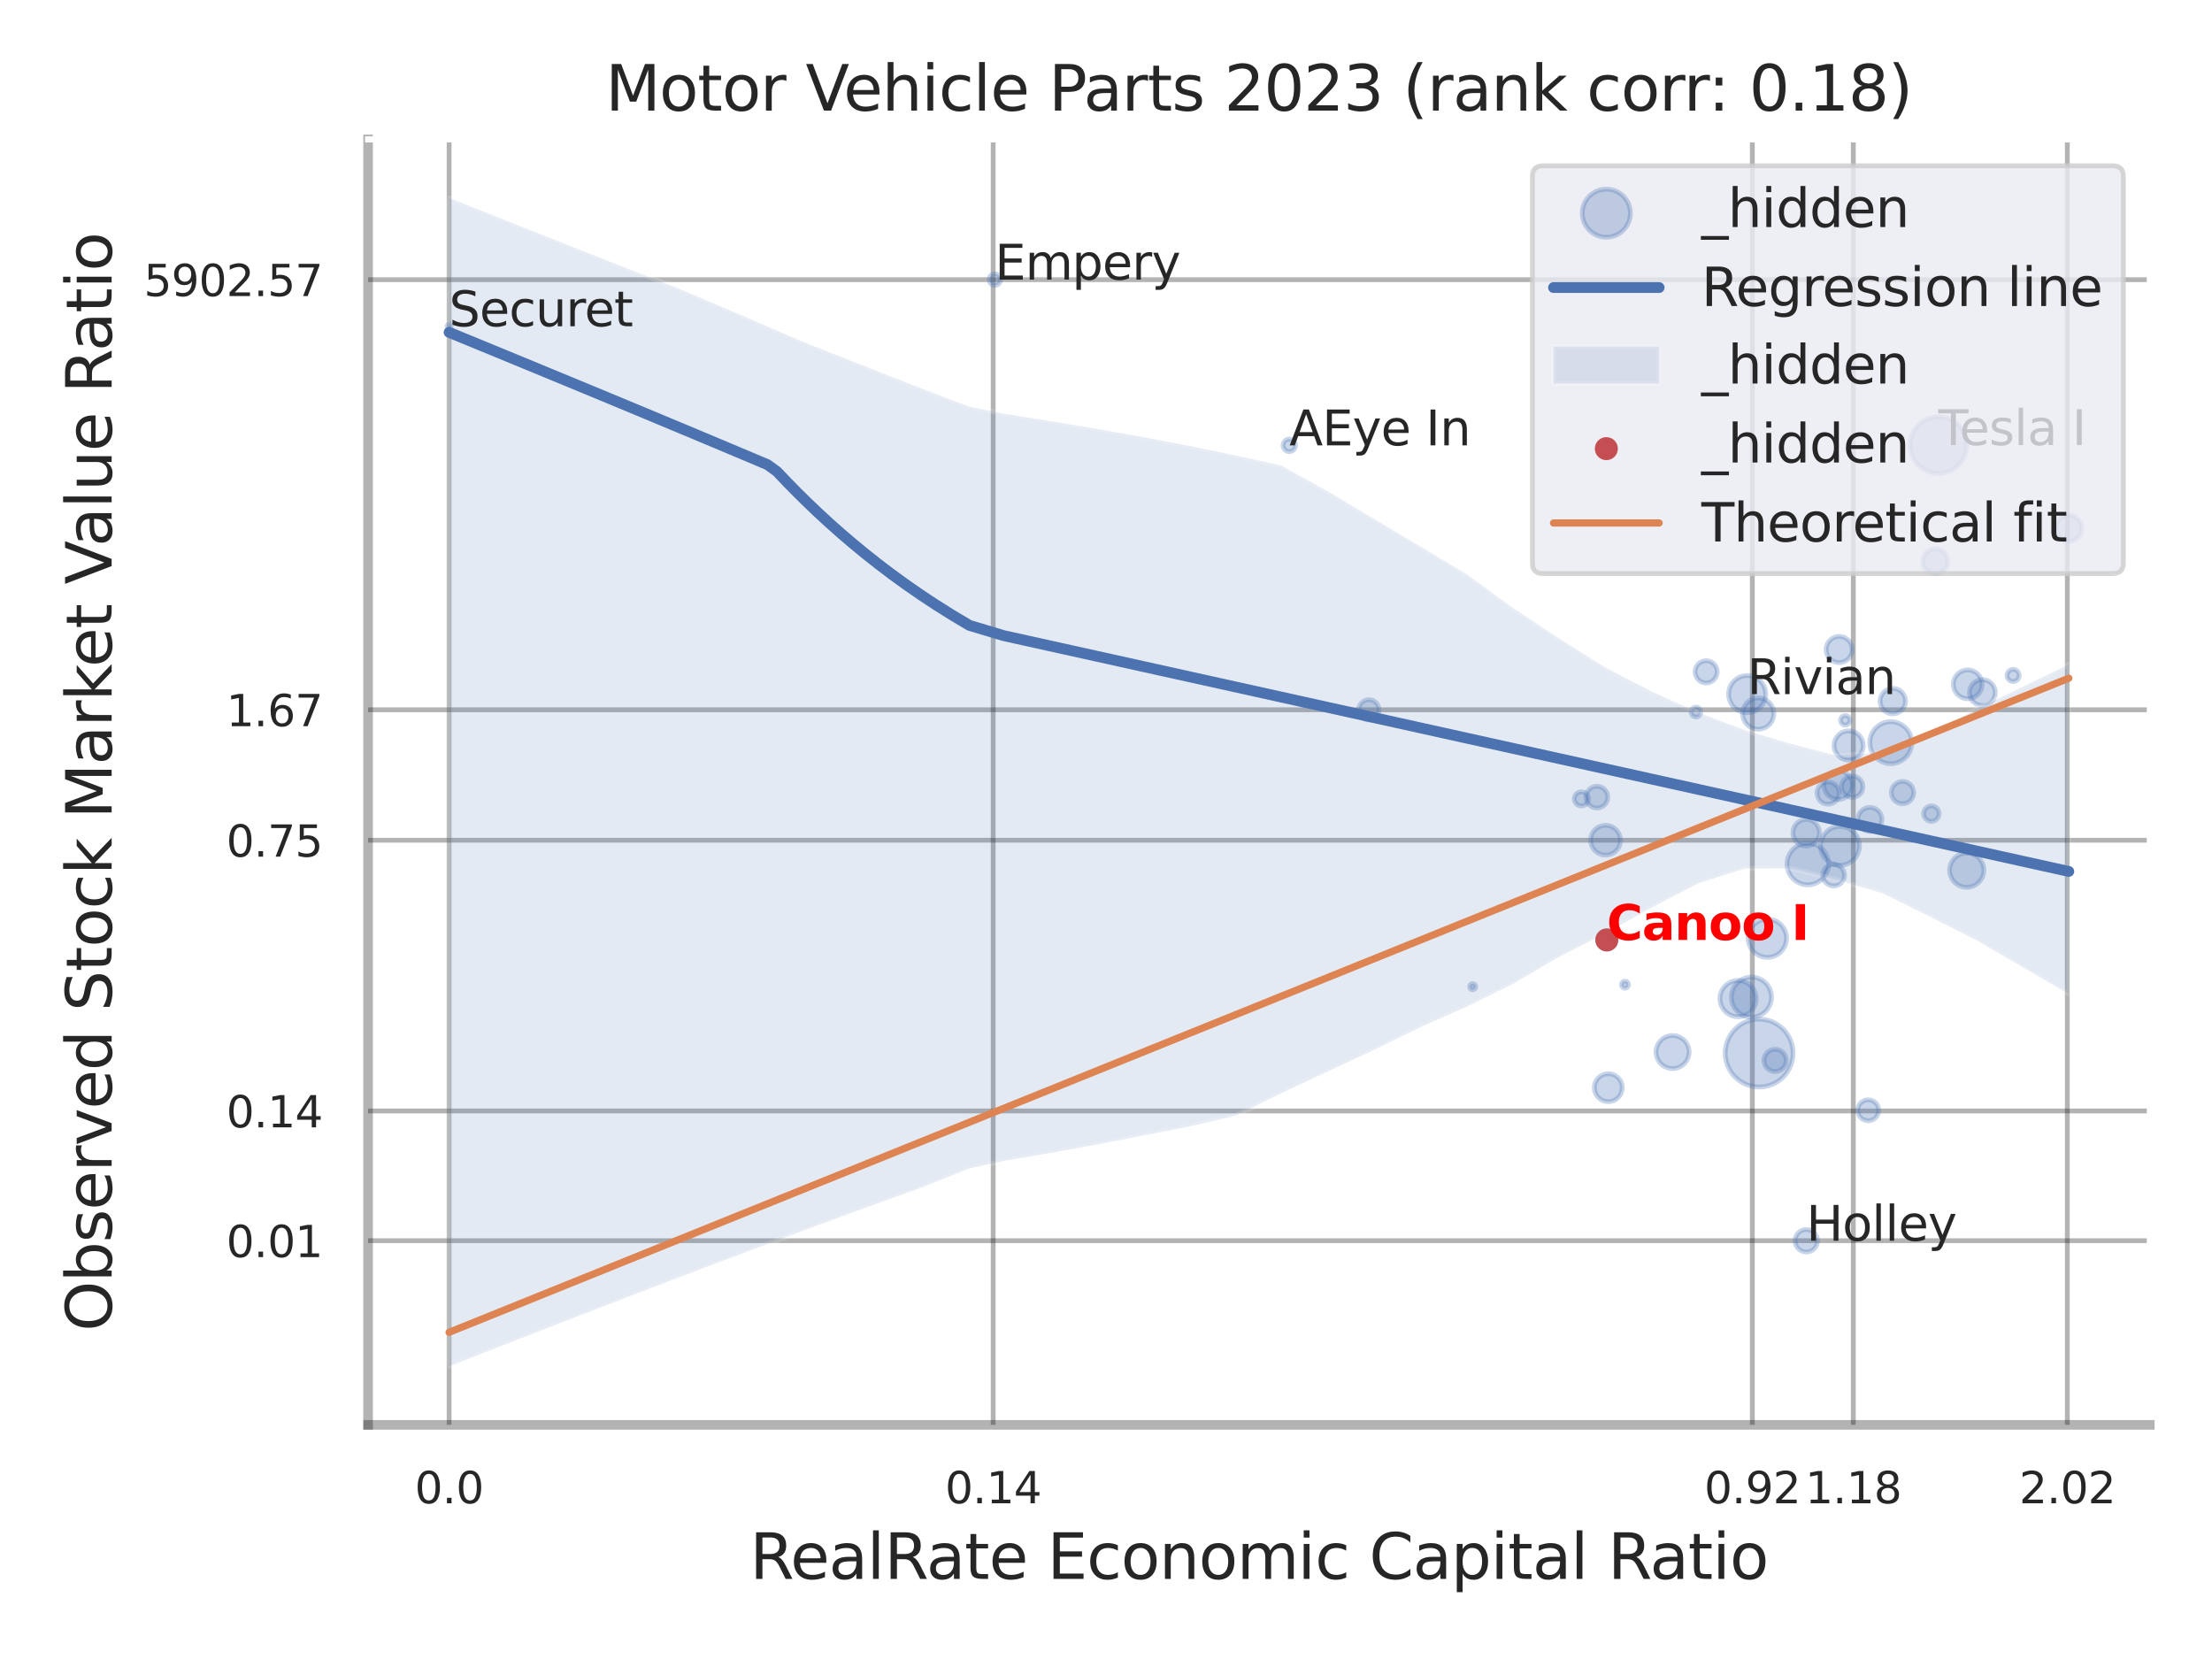 <?xml version="1.0" encoding="utf-8" standalone="no"?>
<!DOCTYPE svg PUBLIC "-//W3C//DTD SVG 1.1//EN"
  "http://www.w3.org/Graphics/SVG/1.1/DTD/svg11.dtd">
<svg xmlns:xlink="http://www.w3.org/1999/xlink" width="460.8pt" height="345.6pt" viewBox="0 0 460.8 345.6" xmlns="http://www.w3.org/2000/svg" version="1.1">
 <defs>
  <style type="text/css">*{stroke-linejoin: round; stroke-linecap: butt}</style>
 </defs>
 <g id="figure_1">
  <g id="patch_1">
   <path d="M 0 345.6 
L 460.8 345.6 
L 460.8 0 
L 0 0 
z
" style="fill: #ffffff"/>
  </g>
  <g id="axes_1">
   <g id="patch_2">
    <path d="M 76.68 296.82 
L 447.84 296.82 
L 447.84 29.04 
L 76.68 29.04 
z
" style="fill: #ffffff"/>
   </g>
   <g id="matplotlib.axis_1">
    <g id="xtick_1">
     <g id="line2d_1">
      <path d="M 93.557 296.82 
L 93.557 29.04 
" clip-path="url(#p591f35605f)" style="fill: none; stroke: #000000; stroke-opacity: 0.3; stroke-linecap: round"/>
     </g>
     <g id="text_1">
      <!-- 0.0 -->
      <g style="fill: #262626" transform="translate(86.4 313.159) scale(0.09 -0.09)">
       <defs>
        <path id="DejaVuSans-30" d="M 2034 4250 
Q 1547 4250 1301 3770 
Q 1056 3291 1056 2328 
Q 1056 1369 1301 889 
Q 1547 409 2034 409 
Q 2525 409 2770 889 
Q 3016 1369 3016 2328 
Q 3016 3291 2770 3770 
Q 2525 4250 2034 4250 
z
M 2034 4750 
Q 2819 4750 3233 4129 
Q 3647 3509 3647 2328 
Q 3647 1150 3233 529 
Q 2819 -91 2034 -91 
Q 1250 -91 836 529 
Q 422 1150 422 2328 
Q 422 3509 836 4129 
Q 1250 4750 2034 4750 
z
" transform="scale(0.016)"/>
        <path id="DejaVuSans-2e" d="M 684 794 
L 1344 794 
L 1344 0 
L 684 0 
L 684 794 
z
" transform="scale(0.016)"/>
       </defs>
       <use xlink:href="#DejaVuSans-30"/>
       <use xlink:href="#DejaVuSans-2e" transform="translate(63.623 0)"/>
       <use xlink:href="#DejaVuSans-30" transform="translate(95.41 0)"/>
      </g>
     </g>
    </g>
    <g id="xtick_2">
     <g id="line2d_2">
      <path d="M 206.898 296.82 
L 206.898 29.04 
" clip-path="url(#p591f35605f)" style="fill: none; stroke: #000000; stroke-opacity: 0.3; stroke-linecap: round"/>
     </g>
     <g id="text_2">
      <!-- 0.14 -->
      <g style="fill: #262626" transform="translate(196.879 313.159) scale(0.09 -0.09)">
       <defs>
        <path id="DejaVuSans-31" d="M 794 531 
L 1825 531 
L 1825 4091 
L 703 3866 
L 703 4441 
L 1819 4666 
L 2450 4666 
L 2450 531 
L 3481 531 
L 3481 0 
L 794 0 
L 794 531 
z
" transform="scale(0.016)"/>
        <path id="DejaVuSans-34" d="M 2419 4116 
L 825 1625 
L 2419 1625 
L 2419 4116 
z
M 2253 4666 
L 3047 4666 
L 3047 1625 
L 3713 1625 
L 3713 1100 
L 3047 1100 
L 3047 0 
L 2419 0 
L 2419 1100 
L 313 1100 
L 313 1709 
L 2253 4666 
z
" transform="scale(0.016)"/>
       </defs>
       <use xlink:href="#DejaVuSans-30"/>
       <use xlink:href="#DejaVuSans-2e" transform="translate(63.623 0)"/>
       <use xlink:href="#DejaVuSans-31" transform="translate(95.41 0)"/>
       <use xlink:href="#DejaVuSans-34" transform="translate(159.033 0)"/>
      </g>
     </g>
    </g>
    <g id="xtick_3">
     <g id="line2d_3">
      <path d="M 365.044 296.82 
L 365.044 29.04 
" clip-path="url(#p591f35605f)" style="fill: none; stroke: #000000; stroke-opacity: 0.3; stroke-linecap: round"/>
     </g>
     <g id="text_3">
      <!-- 0.92 -->
      <g style="fill: #262626" transform="translate(355.025 313.159) scale(0.09 -0.09)">
       <defs>
        <path id="DejaVuSans-39" d="M 703 97 
L 703 672 
Q 941 559 1184 500 
Q 1428 441 1663 441 
Q 2288 441 2617 861 
Q 2947 1281 2994 2138 
Q 2813 1869 2534 1725 
Q 2256 1581 1919 1581 
Q 1219 1581 811 2004 
Q 403 2428 403 3163 
Q 403 3881 828 4315 
Q 1253 4750 1959 4750 
Q 2769 4750 3195 4129 
Q 3622 3509 3622 2328 
Q 3622 1225 3098 567 
Q 2575 -91 1691 -91 
Q 1453 -91 1209 -44 
Q 966 3 703 97 
z
M 1959 2075 
Q 2384 2075 2632 2365 
Q 2881 2656 2881 3163 
Q 2881 3666 2632 3958 
Q 2384 4250 1959 4250 
Q 1534 4250 1286 3958 
Q 1038 3666 1038 3163 
Q 1038 2656 1286 2365 
Q 1534 2075 1959 2075 
z
" transform="scale(0.016)"/>
        <path id="DejaVuSans-32" d="M 1228 531 
L 3431 531 
L 3431 0 
L 469 0 
L 469 531 
Q 828 903 1448 1529 
Q 2069 2156 2228 2338 
Q 2531 2678 2651 2914 
Q 2772 3150 2772 3378 
Q 2772 3750 2511 3984 
Q 2250 4219 1831 4219 
Q 1534 4219 1204 4116 
Q 875 4013 500 3803 
L 500 4441 
Q 881 4594 1212 4672 
Q 1544 4750 1819 4750 
Q 2544 4750 2975 4387 
Q 3406 4025 3406 3419 
Q 3406 3131 3298 2873 
Q 3191 2616 2906 2266 
Q 2828 2175 2409 1742 
Q 1991 1309 1228 531 
z
" transform="scale(0.016)"/>
       </defs>
       <use xlink:href="#DejaVuSans-30"/>
       <use xlink:href="#DejaVuSans-2e" transform="translate(63.623 0)"/>
       <use xlink:href="#DejaVuSans-39" transform="translate(95.41 0)"/>
       <use xlink:href="#DejaVuSans-32" transform="translate(159.033 0)"/>
      </g>
     </g>
    </g>
    <g id="xtick_4">
     <g id="line2d_4">
      <path d="M 386.074 296.82 
L 386.074 29.04 
" clip-path="url(#p591f35605f)" style="fill: none; stroke: #000000; stroke-opacity: 0.3; stroke-linecap: round"/>
     </g>
     <g id="text_4">
      <!-- 1.18 -->
      <g style="fill: #262626" transform="translate(376.055 313.159) scale(0.09 -0.09)">
       <defs>
        <path id="DejaVuSans-38" d="M 2034 2216 
Q 1584 2216 1326 1975 
Q 1069 1734 1069 1313 
Q 1069 891 1326 650 
Q 1584 409 2034 409 
Q 2484 409 2743 651 
Q 3003 894 3003 1313 
Q 3003 1734 2745 1975 
Q 2488 2216 2034 2216 
z
M 1403 2484 
Q 997 2584 770 2862 
Q 544 3141 544 3541 
Q 544 4100 942 4425 
Q 1341 4750 2034 4750 
Q 2731 4750 3128 4425 
Q 3525 4100 3525 3541 
Q 3525 3141 3298 2862 
Q 3072 2584 2669 2484 
Q 3125 2378 3379 2068 
Q 3634 1759 3634 1313 
Q 3634 634 3220 271 
Q 2806 -91 2034 -91 
Q 1263 -91 848 271 
Q 434 634 434 1313 
Q 434 1759 690 2068 
Q 947 2378 1403 2484 
z
M 1172 3481 
Q 1172 3119 1398 2916 
Q 1625 2713 2034 2713 
Q 2441 2713 2670 2916 
Q 2900 3119 2900 3481 
Q 2900 3844 2670 4047 
Q 2441 4250 2034 4250 
Q 1625 4250 1398 4047 
Q 1172 3844 1172 3481 
z
" transform="scale(0.016)"/>
       </defs>
       <use xlink:href="#DejaVuSans-31"/>
       <use xlink:href="#DejaVuSans-2e" transform="translate(63.623 0)"/>
       <use xlink:href="#DejaVuSans-31" transform="translate(95.41 0)"/>
       <use xlink:href="#DejaVuSans-38" transform="translate(159.033 0)"/>
      </g>
     </g>
    </g>
    <g id="xtick_5">
     <g id="line2d_5">
      <path d="M 430.658 296.82 
L 430.658 29.04 
" clip-path="url(#p591f35605f)" style="fill: none; stroke: #000000; stroke-opacity: 0.3; stroke-linecap: round"/>
     </g>
     <g id="text_5">
      <!-- 2.02 -->
      <g style="fill: #262626" transform="translate(420.638 313.159) scale(0.09 -0.09)">
       <use xlink:href="#DejaVuSans-32"/>
       <use xlink:href="#DejaVuSans-2e" transform="translate(63.623 0)"/>
       <use xlink:href="#DejaVuSans-30" transform="translate(95.41 0)"/>
       <use xlink:href="#DejaVuSans-32" transform="translate(159.033 0)"/>
      </g>
     </g>
    </g>
    <g id="xtick_6"/>
    <g id="xtick_7"/>
    <g id="xtick_8"/>
    <g id="text_6">
     <!-- RealRate Economic Capital Ratio -->
     <g style="fill: #262626" transform="translate(156.206 328.908) scale(0.13 -0.13)">
      <defs>
       <path id="DejaVuSans-52" d="M 2841 2188 
Q 3044 2119 3236 1894 
Q 3428 1669 3622 1275 
L 4263 0 
L 3584 0 
L 2988 1197 
Q 2756 1666 2539 1819 
Q 2322 1972 1947 1972 
L 1259 1972 
L 1259 0 
L 628 0 
L 628 4666 
L 2053 4666 
Q 2853 4666 3247 4331 
Q 3641 3997 3641 3322 
Q 3641 2881 3436 2590 
Q 3231 2300 2841 2188 
z
M 1259 4147 
L 1259 2491 
L 2053 2491 
Q 2509 2491 2742 2702 
Q 2975 2913 2975 3322 
Q 2975 3731 2742 3939 
Q 2509 4147 2053 4147 
L 1259 4147 
z
" transform="scale(0.016)"/>
       <path id="DejaVuSans-65" d="M 3597 1894 
L 3597 1613 
L 953 1613 
Q 991 1019 1311 708 
Q 1631 397 2203 397 
Q 2534 397 2845 478 
Q 3156 559 3463 722 
L 3463 178 
Q 3153 47 2828 -22 
Q 2503 -91 2169 -91 
Q 1331 -91 842 396 
Q 353 884 353 1716 
Q 353 2575 817 3079 
Q 1281 3584 2069 3584 
Q 2775 3584 3186 3129 
Q 3597 2675 3597 1894 
z
M 3022 2063 
Q 3016 2534 2758 2815 
Q 2500 3097 2075 3097 
Q 1594 3097 1305 2825 
Q 1016 2553 972 2059 
L 3022 2063 
z
" transform="scale(0.016)"/>
       <path id="DejaVuSans-61" d="M 2194 1759 
Q 1497 1759 1228 1600 
Q 959 1441 959 1056 
Q 959 750 1161 570 
Q 1363 391 1709 391 
Q 2188 391 2477 730 
Q 2766 1069 2766 1631 
L 2766 1759 
L 2194 1759 
z
M 3341 1997 
L 3341 0 
L 2766 0 
L 2766 531 
Q 2569 213 2275 61 
Q 1981 -91 1556 -91 
Q 1019 -91 701 211 
Q 384 513 384 1019 
Q 384 1609 779 1909 
Q 1175 2209 1959 2209 
L 2766 2209 
L 2766 2266 
Q 2766 2663 2505 2880 
Q 2244 3097 1772 3097 
Q 1472 3097 1187 3025 
Q 903 2953 641 2809 
L 641 3341 
Q 956 3463 1253 3523 
Q 1550 3584 1831 3584 
Q 2591 3584 2966 3190 
Q 3341 2797 3341 1997 
z
" transform="scale(0.016)"/>
       <path id="DejaVuSans-6c" d="M 603 4863 
L 1178 4863 
L 1178 0 
L 603 0 
L 603 4863 
z
" transform="scale(0.016)"/>
       <path id="DejaVuSans-74" d="M 1172 4494 
L 1172 3500 
L 2356 3500 
L 2356 3053 
L 1172 3053 
L 1172 1153 
Q 1172 725 1289 603 
Q 1406 481 1766 481 
L 2356 481 
L 2356 0 
L 1766 0 
Q 1100 0 847 248 
Q 594 497 594 1153 
L 594 3053 
L 172 3053 
L 172 3500 
L 594 3500 
L 594 4494 
L 1172 4494 
z
" transform="scale(0.016)"/>
       <path id="DejaVuSans-20" transform="scale(0.016)"/>
       <path id="DejaVuSans-45" d="M 628 4666 
L 3578 4666 
L 3578 4134 
L 1259 4134 
L 1259 2753 
L 3481 2753 
L 3481 2222 
L 1259 2222 
L 1259 531 
L 3634 531 
L 3634 0 
L 628 0 
L 628 4666 
z
" transform="scale(0.016)"/>
       <path id="DejaVuSans-63" d="M 3122 3366 
L 3122 2828 
Q 2878 2963 2633 3030 
Q 2388 3097 2138 3097 
Q 1578 3097 1268 2742 
Q 959 2388 959 1747 
Q 959 1106 1268 751 
Q 1578 397 2138 397 
Q 2388 397 2633 464 
Q 2878 531 3122 666 
L 3122 134 
Q 2881 22 2623 -34 
Q 2366 -91 2075 -91 
Q 1284 -91 818 406 
Q 353 903 353 1747 
Q 353 2603 823 3093 
Q 1294 3584 2113 3584 
Q 2378 3584 2631 3529 
Q 2884 3475 3122 3366 
z
" transform="scale(0.016)"/>
       <path id="DejaVuSans-6f" d="M 1959 3097 
Q 1497 3097 1228 2736 
Q 959 2375 959 1747 
Q 959 1119 1226 758 
Q 1494 397 1959 397 
Q 2419 397 2687 759 
Q 2956 1122 2956 1747 
Q 2956 2369 2687 2733 
Q 2419 3097 1959 3097 
z
M 1959 3584 
Q 2709 3584 3137 3096 
Q 3566 2609 3566 1747 
Q 3566 888 3137 398 
Q 2709 -91 1959 -91 
Q 1206 -91 779 398 
Q 353 888 353 1747 
Q 353 2609 779 3096 
Q 1206 3584 1959 3584 
z
" transform="scale(0.016)"/>
       <path id="DejaVuSans-6e" d="M 3513 2113 
L 3513 0 
L 2938 0 
L 2938 2094 
Q 2938 2591 2744 2837 
Q 2550 3084 2163 3084 
Q 1697 3084 1428 2787 
Q 1159 2491 1159 1978 
L 1159 0 
L 581 0 
L 581 3500 
L 1159 3500 
L 1159 2956 
Q 1366 3272 1645 3428 
Q 1925 3584 2291 3584 
Q 2894 3584 3203 3211 
Q 3513 2838 3513 2113 
z
" transform="scale(0.016)"/>
       <path id="DejaVuSans-6d" d="M 3328 2828 
Q 3544 3216 3844 3400 
Q 4144 3584 4550 3584 
Q 5097 3584 5394 3201 
Q 5691 2819 5691 2113 
L 5691 0 
L 5113 0 
L 5113 2094 
Q 5113 2597 4934 2840 
Q 4756 3084 4391 3084 
Q 3944 3084 3684 2787 
Q 3425 2491 3425 1978 
L 3425 0 
L 2847 0 
L 2847 2094 
Q 2847 2600 2669 2842 
Q 2491 3084 2119 3084 
Q 1678 3084 1418 2786 
Q 1159 2488 1159 1978 
L 1159 0 
L 581 0 
L 581 3500 
L 1159 3500 
L 1159 2956 
Q 1356 3278 1631 3431 
Q 1906 3584 2284 3584 
Q 2666 3584 2933 3390 
Q 3200 3197 3328 2828 
z
" transform="scale(0.016)"/>
       <path id="DejaVuSans-69" d="M 603 3500 
L 1178 3500 
L 1178 0 
L 603 0 
L 603 3500 
z
M 603 4863 
L 1178 4863 
L 1178 4134 
L 603 4134 
L 603 4863 
z
" transform="scale(0.016)"/>
       <path id="DejaVuSans-43" d="M 4122 4306 
L 4122 3641 
Q 3803 3938 3442 4084 
Q 3081 4231 2675 4231 
Q 1875 4231 1450 3742 
Q 1025 3253 1025 2328 
Q 1025 1406 1450 917 
Q 1875 428 2675 428 
Q 3081 428 3442 575 
Q 3803 722 4122 1019 
L 4122 359 
Q 3791 134 3420 21 
Q 3050 -91 2638 -91 
Q 1578 -91 968 557 
Q 359 1206 359 2328 
Q 359 3453 968 4101 
Q 1578 4750 2638 4750 
Q 3056 4750 3426 4639 
Q 3797 4528 4122 4306 
z
" transform="scale(0.016)"/>
       <path id="DejaVuSans-70" d="M 1159 525 
L 1159 -1331 
L 581 -1331 
L 581 3500 
L 1159 3500 
L 1159 2969 
Q 1341 3281 1617 3432 
Q 1894 3584 2278 3584 
Q 2916 3584 3314 3078 
Q 3713 2572 3713 1747 
Q 3713 922 3314 415 
Q 2916 -91 2278 -91 
Q 1894 -91 1617 61 
Q 1341 213 1159 525 
z
M 3116 1747 
Q 3116 2381 2855 2742 
Q 2594 3103 2138 3103 
Q 1681 3103 1420 2742 
Q 1159 2381 1159 1747 
Q 1159 1113 1420 752 
Q 1681 391 2138 391 
Q 2594 391 2855 752 
Q 3116 1113 3116 1747 
z
" transform="scale(0.016)"/>
      </defs>
      <use xlink:href="#DejaVuSans-52"/>
      <use xlink:href="#DejaVuSans-65" transform="translate(64.982 0)"/>
      <use xlink:href="#DejaVuSans-61" transform="translate(126.506 0)"/>
      <use xlink:href="#DejaVuSans-6c" transform="translate(187.785 0)"/>
      <use xlink:href="#DejaVuSans-52" transform="translate(215.568 0)"/>
      <use xlink:href="#DejaVuSans-61" transform="translate(282.801 0)"/>
      <use xlink:href="#DejaVuSans-74" transform="translate(344.08 0)"/>
      <use xlink:href="#DejaVuSans-65" transform="translate(383.289 0)"/>
      <use xlink:href="#DejaVuSans-20" transform="translate(444.812 0)"/>
      <use xlink:href="#DejaVuSans-45" transform="translate(476.6 0)"/>
      <use xlink:href="#DejaVuSans-63" transform="translate(539.783 0)"/>
      <use xlink:href="#DejaVuSans-6f" transform="translate(594.764 0)"/>
      <use xlink:href="#DejaVuSans-6e" transform="translate(655.945 0)"/>
      <use xlink:href="#DejaVuSans-6f" transform="translate(719.324 0)"/>
      <use xlink:href="#DejaVuSans-6d" transform="translate(780.506 0)"/>
      <use xlink:href="#DejaVuSans-69" transform="translate(877.918 0)"/>
      <use xlink:href="#DejaVuSans-63" transform="translate(905.701 0)"/>
      <use xlink:href="#DejaVuSans-20" transform="translate(960.682 0)"/>
      <use xlink:href="#DejaVuSans-43" transform="translate(992.469 0)"/>
      <use xlink:href="#DejaVuSans-61" transform="translate(1062.293 0)"/>
      <use xlink:href="#DejaVuSans-70" transform="translate(1123.572 0)"/>
      <use xlink:href="#DejaVuSans-69" transform="translate(1187.049 0)"/>
      <use xlink:href="#DejaVuSans-74" transform="translate(1214.832 0)"/>
      <use xlink:href="#DejaVuSans-61" transform="translate(1254.041 0)"/>
      <use xlink:href="#DejaVuSans-6c" transform="translate(1315.32 0)"/>
      <use xlink:href="#DejaVuSans-20" transform="translate(1343.104 0)"/>
      <use xlink:href="#DejaVuSans-52" transform="translate(1374.891 0)"/>
      <use xlink:href="#DejaVuSans-61" transform="translate(1442.123 0)"/>
      <use xlink:href="#DejaVuSans-74" transform="translate(1503.402 0)"/>
      <use xlink:href="#DejaVuSans-69" transform="translate(1542.611 0)"/>
      <use xlink:href="#DejaVuSans-6f" transform="translate(1570.395 0)"/>
     </g>
    </g>
   </g>
   <g id="matplotlib.axis_2">
    <g id="ytick_1">
     <g id="line2d_6">
      <path d="M 76.68 258.456 
L 447.84 258.456 
" clip-path="url(#p591f35605f)" style="fill: none; stroke: #000000; stroke-opacity: 0.3; stroke-linecap: round"/>
     </g>
     <g id="text_7">
      <!-- 0.01 -->
      <g style="fill: #262626" transform="translate(47.141 261.876) scale(0.09 -0.09)">
       <use xlink:href="#DejaVuSans-30"/>
       <use xlink:href="#DejaVuSans-2e" transform="translate(63.623 0)"/>
       <use xlink:href="#DejaVuSans-30" transform="translate(95.41 0)"/>
       <use xlink:href="#DejaVuSans-31" transform="translate(159.033 0)"/>
      </g>
     </g>
    </g>
    <g id="ytick_2">
     <g id="line2d_7">
      <path d="M 76.68 231.433 
L 447.84 231.433 
" clip-path="url(#p591f35605f)" style="fill: none; stroke: #000000; stroke-opacity: 0.3; stroke-linecap: round"/>
     </g>
     <g id="text_8">
      <!-- 0.14 -->
      <g style="fill: #262626" transform="translate(47.141 234.852) scale(0.09 -0.09)">
       <use xlink:href="#DejaVuSans-30"/>
       <use xlink:href="#DejaVuSans-2e" transform="translate(63.623 0)"/>
       <use xlink:href="#DejaVuSans-31" transform="translate(95.41 0)"/>
       <use xlink:href="#DejaVuSans-34" transform="translate(159.033 0)"/>
      </g>
     </g>
    </g>
    <g id="ytick_3">
     <g id="line2d_8">
      <path d="M 76.68 175.039 
L 447.84 175.039 
" clip-path="url(#p591f35605f)" style="fill: none; stroke: #000000; stroke-opacity: 0.3; stroke-linecap: round"/>
     </g>
     <g id="text_9">
      <!-- 0.75 -->
      <g style="fill: #262626" transform="translate(47.141 178.458) scale(0.09 -0.09)">
       <defs>
        <path id="DejaVuSans-37" d="M 525 4666 
L 3525 4666 
L 3525 4397 
L 1831 0 
L 1172 0 
L 2766 4134 
L 525 4134 
L 525 4666 
z
" transform="scale(0.016)"/>
        <path id="DejaVuSans-35" d="M 691 4666 
L 3169 4666 
L 3169 4134 
L 1269 4134 
L 1269 2991 
Q 1406 3038 1543 3061 
Q 1681 3084 1819 3084 
Q 2600 3084 3056 2656 
Q 3513 2228 3513 1497 
Q 3513 744 3044 326 
Q 2575 -91 1722 -91 
Q 1428 -91 1123 -41 
Q 819 9 494 109 
L 494 744 
Q 775 591 1075 516 
Q 1375 441 1709 441 
Q 2250 441 2565 725 
Q 2881 1009 2881 1497 
Q 2881 1984 2565 2268 
Q 2250 2553 1709 2553 
Q 1456 2553 1204 2497 
Q 953 2441 691 2322 
L 691 4666 
z
" transform="scale(0.016)"/>
       </defs>
       <use xlink:href="#DejaVuSans-30"/>
       <use xlink:href="#DejaVuSans-2e" transform="translate(63.623 0)"/>
       <use xlink:href="#DejaVuSans-37" transform="translate(95.41 0)"/>
       <use xlink:href="#DejaVuSans-35" transform="translate(159.033 0)"/>
      </g>
     </g>
    </g>
    <g id="ytick_4">
     <g id="line2d_9">
      <path d="M 76.68 147.861 
L 447.84 147.861 
" clip-path="url(#p591f35605f)" style="fill: none; stroke: #000000; stroke-opacity: 0.3; stroke-linecap: round"/>
     </g>
     <g id="text_10">
      <!-- 1.67 -->
      <g style="fill: #262626" transform="translate(47.141 151.28) scale(0.09 -0.09)">
       <defs>
        <path id="DejaVuSans-36" d="M 2113 2584 
Q 1688 2584 1439 2293 
Q 1191 2003 1191 1497 
Q 1191 994 1439 701 
Q 1688 409 2113 409 
Q 2538 409 2786 701 
Q 3034 994 3034 1497 
Q 3034 2003 2786 2293 
Q 2538 2584 2113 2584 
z
M 3366 4563 
L 3366 3988 
Q 3128 4100 2886 4159 
Q 2644 4219 2406 4219 
Q 1781 4219 1451 3797 
Q 1122 3375 1075 2522 
Q 1259 2794 1537 2939 
Q 1816 3084 2150 3084 
Q 2853 3084 3261 2657 
Q 3669 2231 3669 1497 
Q 3669 778 3244 343 
Q 2819 -91 2113 -91 
Q 1303 -91 875 529 
Q 447 1150 447 2328 
Q 447 3434 972 4092 
Q 1497 4750 2381 4750 
Q 2619 4750 2861 4703 
Q 3103 4656 3366 4563 
z
" transform="scale(0.016)"/>
       </defs>
       <use xlink:href="#DejaVuSans-31"/>
       <use xlink:href="#DejaVuSans-2e" transform="translate(63.623 0)"/>
       <use xlink:href="#DejaVuSans-36" transform="translate(95.41 0)"/>
       <use xlink:href="#DejaVuSans-37" transform="translate(159.033 0)"/>
      </g>
     </g>
    </g>
    <g id="ytick_5">
     <g id="line2d_10">
      <path d="M 76.68 58.26 
L 447.84 58.26 
" clip-path="url(#p591f35605f)" style="fill: none; stroke: #000000; stroke-opacity: 0.3; stroke-linecap: round"/>
     </g>
     <g id="text_11">
      <!-- 5902.57 -->
      <g style="fill: #262626" transform="translate(29.962 61.679) scale(0.09 -0.09)">
       <use xlink:href="#DejaVuSans-35"/>
       <use xlink:href="#DejaVuSans-39" transform="translate(63.623 0)"/>
       <use xlink:href="#DejaVuSans-30" transform="translate(127.246 0)"/>
       <use xlink:href="#DejaVuSans-32" transform="translate(190.869 0)"/>
       <use xlink:href="#DejaVuSans-2e" transform="translate(254.492 0)"/>
       <use xlink:href="#DejaVuSans-35" transform="translate(286.279 0)"/>
       <use xlink:href="#DejaVuSans-37" transform="translate(349.902 0)"/>
      </g>
     </g>
    </g>
    <g id="ytick_6"/>
    <g id="ytick_7"/>
    <g id="ytick_8"/>
    <g id="ytick_9"/>
    <g id="ytick_10"/>
    <g id="text_12">
     <!-- Observed Stock Market Value Ratio -->
     <g style="fill: #262626" transform="translate(23.259 277.332) rotate(-90) scale(0.13 -0.13)">
      <defs>
       <path id="DejaVuSans-4f" d="M 2522 4238 
Q 1834 4238 1429 3725 
Q 1025 3213 1025 2328 
Q 1025 1447 1429 934 
Q 1834 422 2522 422 
Q 3209 422 3611 934 
Q 4013 1447 4013 2328 
Q 4013 3213 3611 3725 
Q 3209 4238 2522 4238 
z
M 2522 4750 
Q 3503 4750 4090 4092 
Q 4678 3434 4678 2328 
Q 4678 1225 4090 567 
Q 3503 -91 2522 -91 
Q 1538 -91 948 565 
Q 359 1222 359 2328 
Q 359 3434 948 4092 
Q 1538 4750 2522 4750 
z
" transform="scale(0.016)"/>
       <path id="DejaVuSans-62" d="M 3116 1747 
Q 3116 2381 2855 2742 
Q 2594 3103 2138 3103 
Q 1681 3103 1420 2742 
Q 1159 2381 1159 1747 
Q 1159 1113 1420 752 
Q 1681 391 2138 391 
Q 2594 391 2855 752 
Q 3116 1113 3116 1747 
z
M 1159 2969 
Q 1341 3281 1617 3432 
Q 1894 3584 2278 3584 
Q 2916 3584 3314 3078 
Q 3713 2572 3713 1747 
Q 3713 922 3314 415 
Q 2916 -91 2278 -91 
Q 1894 -91 1617 61 
Q 1341 213 1159 525 
L 1159 0 
L 581 0 
L 581 4863 
L 1159 4863 
L 1159 2969 
z
" transform="scale(0.016)"/>
       <path id="DejaVuSans-73" d="M 2834 3397 
L 2834 2853 
Q 2591 2978 2328 3040 
Q 2066 3103 1784 3103 
Q 1356 3103 1142 2972 
Q 928 2841 928 2578 
Q 928 2378 1081 2264 
Q 1234 2150 1697 2047 
L 1894 2003 
Q 2506 1872 2764 1633 
Q 3022 1394 3022 966 
Q 3022 478 2636 193 
Q 2250 -91 1575 -91 
Q 1294 -91 989 -36 
Q 684 19 347 128 
L 347 722 
Q 666 556 975 473 
Q 1284 391 1588 391 
Q 1994 391 2212 530 
Q 2431 669 2431 922 
Q 2431 1156 2273 1281 
Q 2116 1406 1581 1522 
L 1381 1569 
Q 847 1681 609 1914 
Q 372 2147 372 2553 
Q 372 3047 722 3315 
Q 1072 3584 1716 3584 
Q 2034 3584 2315 3537 
Q 2597 3491 2834 3397 
z
" transform="scale(0.016)"/>
       <path id="DejaVuSans-72" d="M 2631 2963 
Q 2534 3019 2420 3045 
Q 2306 3072 2169 3072 
Q 1681 3072 1420 2755 
Q 1159 2438 1159 1844 
L 1159 0 
L 581 0 
L 581 3500 
L 1159 3500 
L 1159 2956 
Q 1341 3275 1631 3429 
Q 1922 3584 2338 3584 
Q 2397 3584 2469 3576 
Q 2541 3569 2628 3553 
L 2631 2963 
z
" transform="scale(0.016)"/>
       <path id="DejaVuSans-76" d="M 191 3500 
L 800 3500 
L 1894 563 
L 2988 3500 
L 3597 3500 
L 2284 0 
L 1503 0 
L 191 3500 
z
" transform="scale(0.016)"/>
       <path id="DejaVuSans-64" d="M 2906 2969 
L 2906 4863 
L 3481 4863 
L 3481 0 
L 2906 0 
L 2906 525 
Q 2725 213 2448 61 
Q 2172 -91 1784 -91 
Q 1150 -91 751 415 
Q 353 922 353 1747 
Q 353 2572 751 3078 
Q 1150 3584 1784 3584 
Q 2172 3584 2448 3432 
Q 2725 3281 2906 2969 
z
M 947 1747 
Q 947 1113 1208 752 
Q 1469 391 1925 391 
Q 2381 391 2643 752 
Q 2906 1113 2906 1747 
Q 2906 2381 2643 2742 
Q 2381 3103 1925 3103 
Q 1469 3103 1208 2742 
Q 947 2381 947 1747 
z
" transform="scale(0.016)"/>
       <path id="DejaVuSans-53" d="M 3425 4513 
L 3425 3897 
Q 3066 4069 2747 4153 
Q 2428 4238 2131 4238 
Q 1616 4238 1336 4038 
Q 1056 3838 1056 3469 
Q 1056 3159 1242 3001 
Q 1428 2844 1947 2747 
L 2328 2669 
Q 3034 2534 3370 2195 
Q 3706 1856 3706 1288 
Q 3706 609 3251 259 
Q 2797 -91 1919 -91 
Q 1588 -91 1214 -16 
Q 841 59 441 206 
L 441 856 
Q 825 641 1194 531 
Q 1563 422 1919 422 
Q 2459 422 2753 634 
Q 3047 847 3047 1241 
Q 3047 1584 2836 1778 
Q 2625 1972 2144 2069 
L 1759 2144 
Q 1053 2284 737 2584 
Q 422 2884 422 3419 
Q 422 4038 858 4394 
Q 1294 4750 2059 4750 
Q 2388 4750 2728 4690 
Q 3069 4631 3425 4513 
z
" transform="scale(0.016)"/>
       <path id="DejaVuSans-6b" d="M 581 4863 
L 1159 4863 
L 1159 1991 
L 2875 3500 
L 3609 3500 
L 1753 1863 
L 3688 0 
L 2938 0 
L 1159 1709 
L 1159 0 
L 581 0 
L 581 4863 
z
" transform="scale(0.016)"/>
       <path id="DejaVuSans-4d" d="M 628 4666 
L 1569 4666 
L 2759 1491 
L 3956 4666 
L 4897 4666 
L 4897 0 
L 4281 0 
L 4281 4097 
L 3078 897 
L 2444 897 
L 1241 4097 
L 1241 0 
L 628 0 
L 628 4666 
z
" transform="scale(0.016)"/>
       <path id="DejaVuSans-56" d="M 1831 0 
L 50 4666 
L 709 4666 
L 2188 738 
L 3669 4666 
L 4325 4666 
L 2547 0 
L 1831 0 
z
" transform="scale(0.016)"/>
       <path id="DejaVuSans-75" d="M 544 1381 
L 544 3500 
L 1119 3500 
L 1119 1403 
Q 1119 906 1312 657 
Q 1506 409 1894 409 
Q 2359 409 2629 706 
Q 2900 1003 2900 1516 
L 2900 3500 
L 3475 3500 
L 3475 0 
L 2900 0 
L 2900 538 
Q 2691 219 2414 64 
Q 2138 -91 1772 -91 
Q 1169 -91 856 284 
Q 544 659 544 1381 
z
M 1991 3584 
L 1991 3584 
z
" transform="scale(0.016)"/>
      </defs>
      <use xlink:href="#DejaVuSans-4f"/>
      <use xlink:href="#DejaVuSans-62" transform="translate(78.711 0)"/>
      <use xlink:href="#DejaVuSans-73" transform="translate(142.188 0)"/>
      <use xlink:href="#DejaVuSans-65" transform="translate(194.287 0)"/>
      <use xlink:href="#DejaVuSans-72" transform="translate(255.811 0)"/>
      <use xlink:href="#DejaVuSans-76" transform="translate(296.924 0)"/>
      <use xlink:href="#DejaVuSans-65" transform="translate(356.104 0)"/>
      <use xlink:href="#DejaVuSans-64" transform="translate(417.627 0)"/>
      <use xlink:href="#DejaVuSans-20" transform="translate(481.104 0)"/>
      <use xlink:href="#DejaVuSans-53" transform="translate(512.891 0)"/>
      <use xlink:href="#DejaVuSans-74" transform="translate(576.367 0)"/>
      <use xlink:href="#DejaVuSans-6f" transform="translate(615.576 0)"/>
      <use xlink:href="#DejaVuSans-63" transform="translate(676.758 0)"/>
      <use xlink:href="#DejaVuSans-6b" transform="translate(731.738 0)"/>
      <use xlink:href="#DejaVuSans-20" transform="translate(789.648 0)"/>
      <use xlink:href="#DejaVuSans-4d" transform="translate(821.436 0)"/>
      <use xlink:href="#DejaVuSans-61" transform="translate(907.715 0)"/>
      <use xlink:href="#DejaVuSans-72" transform="translate(968.994 0)"/>
      <use xlink:href="#DejaVuSans-6b" transform="translate(1010.107 0)"/>
      <use xlink:href="#DejaVuSans-65" transform="translate(1064.393 0)"/>
      <use xlink:href="#DejaVuSans-74" transform="translate(1125.916 0)"/>
      <use xlink:href="#DejaVuSans-20" transform="translate(1165.125 0)"/>
      <use xlink:href="#DejaVuSans-56" transform="translate(1196.912 0)"/>
      <use xlink:href="#DejaVuSans-61" transform="translate(1257.57 0)"/>
      <use xlink:href="#DejaVuSans-6c" transform="translate(1318.85 0)"/>
      <use xlink:href="#DejaVuSans-75" transform="translate(1346.633 0)"/>
      <use xlink:href="#DejaVuSans-65" transform="translate(1410.012 0)"/>
      <use xlink:href="#DejaVuSans-20" transform="translate(1471.535 0)"/>
      <use xlink:href="#DejaVuSans-52" transform="translate(1503.322 0)"/>
      <use xlink:href="#DejaVuSans-61" transform="translate(1570.555 0)"/>
      <use xlink:href="#DejaVuSans-74" transform="translate(1631.834 0)"/>
      <use xlink:href="#DejaVuSans-69" transform="translate(1671.043 0)"/>
      <use xlink:href="#DejaVuSans-6f" transform="translate(1698.826 0)"/>
     </g>
    </g>
   </g>
   <g id="PathCollection_1">
    <path d="M 362.071 211.802 
C 363.071 211.802 364.03 211.404 364.737 210.697 
C 365.444 209.99 365.841 209.031 365.841 208.032 
C 365.841 207.032 365.444 206.073 364.737 205.366 
C 364.03 204.659 363.071 204.262 362.071 204.262 
C 361.072 204.262 360.113 204.659 359.406 205.366 
C 358.699 206.073 358.301 207.032 358.301 208.032 
C 358.301 209.031 358.699 209.99 359.406 210.697 
C 360.113 211.404 361.072 211.802 362.071 211.802 
z
" clip-path="url(#p591f35605f)" style="fill: #4c72b0; fill-opacity: 0.3; stroke: #4c72b0; stroke-opacity: 0.3"/>
    <path d="M 383.14 138.033 
C 383.864 138.033 384.558 137.746 385.069 137.234 
C 385.581 136.723 385.868 136.029 385.868 135.305 
C 385.868 134.581 385.581 133.887 385.069 133.376 
C 384.558 132.864 383.864 132.577 383.14 132.577 
C 382.416 132.577 381.722 132.864 381.211 133.376 
C 380.699 133.887 380.412 134.581 380.412 135.305 
C 380.412 136.029 380.699 136.723 381.211 137.234 
C 381.722 137.746 382.416 138.033 383.14 138.033 
z
" clip-path="url(#p591f35605f)" style="fill: #4c72b0; fill-opacity: 0.3; stroke: #4c72b0; stroke-opacity: 0.3"/>
    <path d="M 382.911 166.538 
C 383.702 166.538 384.46 166.224 385.019 165.665 
C 385.578 165.106 385.892 164.348 385.892 163.557 
C 385.892 162.767 385.578 162.009 385.019 161.45 
C 384.46 160.891 383.702 160.577 382.911 160.577 
C 382.121 160.577 381.363 160.891 380.804 161.45 
C 380.245 162.009 379.93 162.767 379.93 163.557 
C 379.93 164.348 380.245 165.106 380.804 165.665 
C 381.363 166.224 382.121 166.538 382.911 166.538 
z
" clip-path="url(#p591f35605f)" style="fill: #4c72b0; fill-opacity: 0.3; stroke: #4c72b0; stroke-opacity: 0.3"/>
    <path d="M 389.539 173.214 
C 390.205 173.214 390.844 172.949 391.315 172.478 
C 391.787 172.007 392.051 171.368 392.051 170.702 
C 392.051 170.036 391.787 169.396 391.315 168.925 
C 390.844 168.454 390.205 168.19 389.539 168.19 
C 388.873 168.19 388.234 168.454 387.763 168.925 
C 387.292 169.396 387.027 170.036 387.027 170.702 
C 387.027 171.368 387.292 172.007 387.763 172.478 
C 388.234 172.949 388.873 173.214 389.539 173.214 
z
" clip-path="url(#p591f35605f)" style="fill: #4c72b0; fill-opacity: 0.3; stroke: #4c72b0; stroke-opacity: 0.3"/>
    <path d="M 403.14 119.544 
C 403.83 119.544 404.492 119.27 404.981 118.781 
C 405.469 118.293 405.743 117.631 405.743 116.94 
C 405.743 116.25 405.469 115.587 404.981 115.099 
C 404.492 114.611 403.83 114.336 403.14 114.336 
C 402.449 114.336 401.787 114.611 401.298 115.099 
C 400.81 115.587 400.536 116.25 400.536 116.94 
C 400.536 117.631 400.81 118.293 401.298 118.781 
C 401.787 119.27 402.449 119.544 403.14 119.544 
z
" clip-path="url(#p591f35605f)" style="fill: #4c72b0; fill-opacity: 0.3; stroke: #4c72b0; stroke-opacity: 0.3"/>
    <path d="M 430.969 112.794 
C 431.695 112.794 432.392 112.505 432.905 111.992 
C 433.418 111.478 433.707 110.782 433.707 110.056 
C 433.707 109.33 433.418 108.634 432.905 108.12 
C 432.392 107.607 431.695 107.318 430.969 107.318 
C 430.243 107.318 429.547 107.607 429.033 108.12 
C 428.52 108.634 428.231 109.33 428.231 110.056 
C 428.231 110.782 428.52 111.478 429.033 111.992 
C 429.547 112.505 430.243 112.794 430.969 112.794 
z
" clip-path="url(#p591f35605f)" style="fill: #4c72b0; fill-opacity: 0.3; stroke: #4c72b0; stroke-opacity: 0.3"/>
    <path d="M 385.85 166.117 
C 386.442 166.117 387.009 165.882 387.427 165.464 
C 387.845 165.046 388.08 164.479 388.08 163.888 
C 388.08 163.296 387.845 162.729 387.427 162.311 
C 387.009 161.893 386.442 161.658 385.85 161.658 
C 385.259 161.658 384.692 161.893 384.274 162.311 
C 383.856 162.729 383.621 163.296 383.621 163.888 
C 383.621 164.479 383.856 165.046 384.274 165.464 
C 384.692 165.882 385.259 166.117 385.85 166.117 
z
" clip-path="url(#p591f35605f)" style="fill: #4c72b0; fill-opacity: 0.3; stroke: #4c72b0; stroke-opacity: 0.3"/>
    <path d="M 385.111 158.352 
C 385.918 158.352 386.693 158.031 387.263 157.46 
C 387.834 156.889 388.155 156.115 388.155 155.308 
C 388.155 154.501 387.834 153.726 387.263 153.155 
C 386.693 152.585 385.918 152.264 385.111 152.264 
C 384.304 152.264 383.529 152.585 382.959 153.155 
C 382.388 153.726 382.067 154.501 382.067 155.308 
C 382.067 156.115 382.388 156.889 382.959 157.46 
C 383.529 158.031 384.304 158.352 385.111 158.352 
z
" clip-path="url(#p591f35605f)" style="fill: #4c72b0; fill-opacity: 0.3; stroke: #4c72b0; stroke-opacity: 0.3"/>
    <path d="M 409.709 184.85 
C 410.656 184.85 411.564 184.474 412.234 183.804 
C 412.903 183.135 413.279 182.227 413.279 181.28 
C 413.279 180.333 412.903 179.425 412.234 178.756 
C 411.564 178.086 410.656 177.71 409.709 177.71 
C 408.763 177.71 407.855 178.086 407.185 178.756 
C 406.516 179.425 406.14 180.333 406.14 181.28 
C 406.14 182.227 406.516 183.135 407.185 183.804 
C 407.855 184.474 408.763 184.85 409.709 184.85 
z
" clip-path="url(#p591f35605f)" style="fill: #4c72b0; fill-opacity: 0.3; stroke: #4c72b0; stroke-opacity: 0.3"/>
    <path d="M 364.861 211.898 
C 365.968 211.898 367.031 211.458 367.814 210.674 
C 368.597 209.891 369.037 208.829 369.037 207.721 
C 369.037 206.614 368.597 205.552 367.814 204.769 
C 367.031 203.985 365.968 203.545 364.861 203.545 
C 363.753 203.545 362.691 203.985 361.908 204.769 
C 361.125 205.552 360.685 206.614 360.685 207.721 
C 360.685 208.829 361.125 209.891 361.908 210.674 
C 362.691 211.458 363.753 211.898 364.861 211.898 
z
" clip-path="url(#p591f35605f)" style="fill: #4c72b0; fill-opacity: 0.3; stroke: #4c72b0; stroke-opacity: 0.3"/>
    <path d="M 376.599 184.326 
C 377.748 184.326 378.851 183.869 379.664 183.056 
C 380.476 182.243 380.933 181.141 380.933 179.992 
C 380.933 178.842 380.476 177.74 379.664 176.927 
C 378.851 176.114 377.748 175.657 376.599 175.657 
C 375.449 175.657 374.347 176.114 373.534 176.927 
C 372.721 177.74 372.265 178.842 372.265 179.992 
C 372.265 181.141 372.721 182.243 373.534 183.056 
C 374.347 183.869 375.449 184.326 376.599 184.326 
z
" clip-path="url(#p591f35605f)" style="fill: #4c72b0; fill-opacity: 0.3; stroke: #4c72b0; stroke-opacity: 0.3"/>
    <path d="M 412.967 146.971 
C 413.681 146.971 414.367 146.687 414.872 146.182 
C 415.378 145.676 415.662 144.991 415.662 144.276 
C 415.662 143.561 415.378 142.875 414.872 142.37 
C 414.367 141.864 413.681 141.58 412.967 141.58 
C 412.252 141.58 411.566 141.864 411.061 142.37 
C 410.555 142.875 410.271 143.561 410.271 144.276 
C 410.271 144.991 410.555 145.676 411.061 146.182 
C 411.566 146.687 412.252 146.971 412.967 146.971 
z
" clip-path="url(#p591f35605f)" style="fill: #4c72b0; fill-opacity: 0.3; stroke: #4c72b0; stroke-opacity: 0.3"/>
    <path d="M 383.307 180.265 
C 384.382 180.265 385.414 179.838 386.174 179.078 
C 386.934 178.318 387.361 177.287 387.361 176.212 
C 387.361 175.137 386.934 174.106 386.174 173.346 
C 385.414 172.585 384.382 172.158 383.307 172.158 
C 382.232 172.158 381.201 172.585 380.441 173.346 
C 379.681 174.106 379.254 175.137 379.254 176.212 
C 379.254 177.287 379.681 178.318 380.441 179.078 
C 381.201 179.838 382.232 180.265 383.307 180.265 
z
" clip-path="url(#p591f35605f)" style="fill: #4c72b0; fill-opacity: 0.3; stroke: #4c72b0; stroke-opacity: 0.3"/>
    <path d="M 369.787 223.225 
C 370.402 223.225 370.993 222.98 371.428 222.545 
C 371.863 222.11 372.108 221.519 372.108 220.904 
C 372.108 220.288 371.863 219.698 371.428 219.263 
C 370.993 218.827 370.402 218.583 369.787 218.583 
C 369.171 218.583 368.581 218.827 368.146 219.263 
C 367.71 219.698 367.466 220.288 367.466 220.904 
C 367.466 221.519 367.71 222.11 368.146 222.545 
C 368.581 222.98 369.171 223.225 369.787 223.225 
z
" clip-path="url(#p591f35605f)" style="fill: #4c72b0; fill-opacity: 0.3; stroke: #4c72b0; stroke-opacity: 0.3"/>
    <path d="M 396.333 167.444 
C 396.952 167.444 397.545 167.198 397.983 166.76 
C 398.42 166.323 398.666 165.729 398.666 165.11 
C 398.666 164.491 398.42 163.898 397.983 163.46 
C 397.545 163.023 396.952 162.777 396.333 162.777 
C 395.714 162.777 395.12 163.023 394.682 163.46 
C 394.245 163.898 393.999 164.491 393.999 165.11 
C 393.999 165.729 394.245 166.323 394.682 166.76 
C 395.12 167.198 395.714 167.444 396.333 167.444 
z
" clip-path="url(#p591f35605f)" style="fill: #4c72b0; fill-opacity: 0.3; stroke: #4c72b0; stroke-opacity: 0.3"/>
    <path d="M 380.83 167.529 
C 381.443 167.529 382.03 167.286 382.464 166.853 
C 382.897 166.42 383.14 165.832 383.14 165.219 
C 383.14 164.607 382.897 164.019 382.464 163.586 
C 382.03 163.153 381.443 162.909 380.83 162.909 
C 380.217 162.909 379.63 163.153 379.197 163.586 
C 378.764 164.019 378.52 164.607 378.52 165.219 
C 378.52 165.832 378.764 166.42 379.197 166.853 
C 379.63 167.286 380.217 167.529 380.83 167.529 
z
" clip-path="url(#p591f35605f)" style="fill: #4c72b0; fill-opacity: 0.3; stroke: #4c72b0; stroke-opacity: 0.3"/>
    <path d="M 348.43 222.605 
C 349.344 222.605 350.22 222.242 350.865 221.596 
C 351.511 220.95 351.874 220.074 351.874 219.161 
C 351.874 218.248 351.511 217.372 350.865 216.726 
C 350.22 216.08 349.344 215.717 348.43 215.717 
C 347.517 215.717 346.641 216.08 345.995 216.726 
C 345.35 217.372 344.987 218.248 344.987 219.161 
C 344.987 220.074 345.35 220.95 345.995 221.596 
C 346.641 222.242 347.517 222.605 348.43 222.605 
z
" clip-path="url(#p591f35605f)" style="fill: #4c72b0; fill-opacity: 0.3; stroke: #4c72b0; stroke-opacity: 0.3"/>
    <path d="M 353.306 149.361 
C 353.577 149.361 353.837 149.253 354.029 149.061 
C 354.221 148.87 354.329 148.609 354.329 148.338 
C 354.329 148.067 354.221 147.807 354.029 147.615 
C 353.837 147.423 353.577 147.315 353.306 147.315 
C 353.035 147.315 352.775 147.423 352.583 147.615 
C 352.391 147.807 352.283 148.067 352.283 148.338 
C 352.283 148.609 352.391 148.87 352.583 149.061 
C 352.775 149.253 353.035 149.361 353.306 149.361 
z
" clip-path="url(#p591f35605f)" style="fill: #4c72b0; fill-opacity: 0.3; stroke: #4c72b0; stroke-opacity: 0.3"/>
    <path d="M 409.915 145.554 
C 410.709 145.554 411.47 145.238 412.032 144.677 
C 412.593 144.115 412.909 143.353 412.909 142.559 
C 412.909 141.765 412.593 141.004 412.032 140.442 
C 411.47 139.881 410.709 139.565 409.915 139.565 
C 409.121 139.565 408.359 139.881 407.797 140.442 
C 407.236 141.004 406.92 141.765 406.92 142.559 
C 406.92 143.353 407.236 144.115 407.797 144.677 
C 408.359 145.238 409.121 145.554 409.915 145.554 
z
" clip-path="url(#p591f35605f)" style="fill: #4c72b0; fill-opacity: 0.3; stroke: #4c72b0; stroke-opacity: 0.3"/>
    <path d="M 389.183 233.477 
C 389.763 233.477 390.319 233.247 390.729 232.837 
C 391.139 232.427 391.369 231.871 391.369 231.292 
C 391.369 230.712 391.139 230.156 390.729 229.746 
C 390.319 229.336 389.763 229.106 389.183 229.106 
C 388.604 229.106 388.048 229.336 387.638 229.746 
C 387.228 230.156 386.997 230.712 386.997 231.292 
C 386.997 231.871 387.228 232.427 387.638 232.837 
C 388.048 233.247 388.604 233.477 389.183 233.477 
z
" clip-path="url(#p591f35605f)" style="fill: #4c72b0; fill-opacity: 0.3; stroke: #4c72b0; stroke-opacity: 0.3"/>
    <path d="M 381.988 184.574 
C 382.587 184.574 383.163 184.336 383.587 183.911 
C 384.011 183.487 384.249 182.912 384.249 182.312 
C 384.249 181.712 384.011 181.137 383.587 180.713 
C 383.163 180.289 382.587 180.05 381.988 180.05 
C 381.388 180.05 380.812 180.289 380.388 180.713 
C 379.964 181.137 379.726 181.712 379.726 182.312 
C 379.726 182.912 379.964 183.487 380.388 183.911 
C 380.812 184.336 381.388 184.574 381.988 184.574 
z
" clip-path="url(#p591f35605f)" style="fill: #4c72b0; fill-opacity: 0.3; stroke: #4c72b0; stroke-opacity: 0.3"/>
    <path d="M 403.791 98.619 
C 405.356 98.619 406.857 97.997 407.964 96.89 
C 409.071 95.783 409.693 94.282 409.693 92.716 
C 409.693 91.151 409.071 89.65 407.964 88.543 
C 406.857 87.436 405.356 86.814 403.791 86.814 
C 402.225 86.814 400.724 87.436 399.617 88.543 
C 398.511 89.65 397.889 91.151 397.889 92.716 
C 397.889 94.282 398.511 95.783 399.617 96.89 
C 400.724 97.997 402.225 98.619 403.791 98.619 
z
" clip-path="url(#p591f35605f)" style="fill: #4c72b0; fill-opacity: 0.3; stroke: #4c72b0; stroke-opacity: 0.3"/>
    <path d="M 335.041 229.49 
C 335.812 229.49 336.552 229.183 337.097 228.638 
C 337.642 228.093 337.948 227.353 337.948 226.582 
C 337.948 225.811 337.642 225.072 337.097 224.527 
C 336.552 223.981 335.812 223.675 335.041 223.675 
C 334.27 223.675 333.53 223.981 332.985 224.527 
C 332.44 225.072 332.134 225.811 332.134 226.582 
C 332.134 227.353 332.44 228.093 332.985 228.638 
C 333.53 229.183 334.27 229.49 335.041 229.49 
z
" clip-path="url(#p591f35605f)" style="fill: #4c72b0; fill-opacity: 0.3; stroke: #4c72b0; stroke-opacity: 0.3"/>
    <path d="M 306.784 206.192 
C 306.956 206.192 307.12 206.124 307.241 206.003 
C 307.362 205.882 307.43 205.717 307.43 205.546 
C 307.43 205.375 307.362 205.21 307.241 205.089 
C 307.12 204.968 306.956 204.9 306.784 204.9 
C 306.613 204.9 306.448 204.968 306.327 205.089 
C 306.206 205.21 306.138 205.375 306.138 205.546 
C 306.138 205.717 306.206 205.882 306.327 206.003 
C 306.448 206.124 306.613 206.192 306.784 206.192 
z
" clip-path="url(#p591f35605f)" style="fill: #4c72b0; fill-opacity: 0.3; stroke: #4c72b0; stroke-opacity: 0.3"/>
    <path d="M 394.314 148.705 
C 395.017 148.705 395.692 148.426 396.19 147.928 
C 396.687 147.431 396.967 146.756 396.967 146.052 
C 396.967 145.348 396.687 144.674 396.19 144.176 
C 395.692 143.678 395.017 143.399 394.314 143.399 
C 393.61 143.399 392.935 143.678 392.438 144.176 
C 391.94 144.674 391.66 145.348 391.66 146.052 
C 391.66 146.756 391.94 147.431 392.438 147.928 
C 392.935 148.426 393.61 148.705 394.314 148.705 
z
" clip-path="url(#p591f35605f)" style="fill: #4c72b0; fill-opacity: 0.3; stroke: #4c72b0; stroke-opacity: 0.3"/>
    <path d="M 329.434 167.899 
C 329.826 167.899 330.202 167.744 330.478 167.467 
C 330.755 167.19 330.911 166.815 330.911 166.423 
C 330.911 166.031 330.755 165.656 330.478 165.379 
C 330.202 165.102 329.826 164.947 329.434 164.947 
C 329.043 164.947 328.667 165.102 328.39 165.379 
C 328.114 165.656 327.958 166.031 327.958 166.423 
C 327.958 166.815 328.114 167.19 328.39 167.467 
C 328.667 167.744 329.043 167.899 329.434 167.899 
z
" clip-path="url(#p591f35605f)" style="fill: #4c72b0; fill-opacity: 0.3; stroke: #4c72b0; stroke-opacity: 0.3"/>
    <path d="M 419.364 141.975 
C 419.699 141.975 420.02 141.842 420.257 141.605 
C 420.494 141.368 420.627 141.047 420.627 140.712 
C 420.627 140.377 420.494 140.056 420.257 139.819 
C 420.02 139.582 419.699 139.449 419.364 139.449 
C 419.029 139.449 418.708 139.582 418.471 139.819 
C 418.234 140.056 418.101 140.377 418.101 140.712 
C 418.101 141.047 418.234 141.368 418.471 141.605 
C 418.708 141.842 419.029 141.975 419.364 141.975 
z
" clip-path="url(#p591f35605f)" style="fill: #4c72b0; fill-opacity: 0.3; stroke: #4c72b0; stroke-opacity: 0.3"/>
    <path d="M 366.465 226.445 
C 368.34 226.445 370.139 225.7 371.465 224.374 
C 372.791 223.048 373.536 221.249 373.536 219.374 
C 373.536 217.499 372.791 215.7 371.465 214.374 
C 370.139 213.048 368.34 212.303 366.465 212.303 
C 364.59 212.303 362.791 213.048 361.465 214.374 
C 360.139 215.7 359.394 217.499 359.394 219.374 
C 359.394 221.249 360.139 223.048 361.465 224.374 
C 362.791 225.7 364.59 226.445 366.465 226.445 
z
" clip-path="url(#p591f35605f)" style="fill: #4c72b0; fill-opacity: 0.3; stroke: #4c72b0; stroke-opacity: 0.3"/>
    <path d="M 393.89 159.09 
C 395.051 159.09 396.164 158.629 396.985 157.808 
C 397.806 156.987 398.267 155.874 398.267 154.713 
C 398.267 153.552 397.806 152.439 396.985 151.618 
C 396.164 150.797 395.051 150.336 393.89 150.336 
C 392.729 150.336 391.615 150.797 390.795 151.618 
C 389.974 152.439 389.512 153.552 389.512 154.713 
C 389.512 155.874 389.974 156.987 390.795 157.808 
C 391.615 158.629 392.729 159.09 393.89 159.09 
z
" clip-path="url(#p591f35605f)" style="fill: #4c72b0; fill-opacity: 0.3; stroke: #4c72b0; stroke-opacity: 0.3"/>
    <path d="M 338.514 205.855 
C 338.707 205.855 338.892 205.779 339.028 205.642 
C 339.165 205.506 339.241 205.321 339.241 205.128 
C 339.241 204.935 339.165 204.75 339.028 204.614 
C 338.892 204.477 338.707 204.401 338.514 204.401 
C 338.321 204.401 338.137 204.477 338 204.614 
C 337.864 204.75 337.787 204.935 337.787 205.128 
C 337.787 205.321 337.864 205.506 338 205.642 
C 338.137 205.779 338.321 205.855 338.514 205.855 
z
" clip-path="url(#p591f35605f)" style="fill: #4c72b0; fill-opacity: 0.3; stroke: #4c72b0; stroke-opacity: 0.3"/>
    <path d="M 384.401 151.039 
C 384.663 151.039 384.914 150.935 385.098 150.75 
C 385.283 150.565 385.387 150.314 385.387 150.053 
C 385.387 149.791 385.283 149.54 385.098 149.355 
C 384.914 149.17 384.663 149.066 384.401 149.066 
C 384.139 149.066 383.889 149.17 383.704 149.355 
C 383.519 149.54 383.415 149.791 383.415 150.053 
C 383.415 150.314 383.519 150.565 383.704 150.75 
C 383.889 150.935 384.139 151.039 384.401 151.039 
z
" clip-path="url(#p591f35605f)" style="fill: #4c72b0; fill-opacity: 0.3; stroke: #4c72b0; stroke-opacity: 0.3"/>
    <path d="M 355.422 142.266 
C 356.035 142.266 356.623 142.022 357.057 141.589 
C 357.49 141.156 357.734 140.568 357.734 139.955 
C 357.734 139.342 357.49 138.754 357.057 138.32 
C 356.623 137.887 356.035 137.644 355.422 137.644 
C 354.81 137.644 354.222 137.887 353.788 138.32 
C 353.355 138.754 353.111 139.342 353.111 139.955 
C 353.111 140.568 353.355 141.156 353.788 141.589 
C 354.222 142.022 354.81 142.266 355.422 142.266 
z
" clip-path="url(#p591f35605f)" style="fill: #4c72b0; fill-opacity: 0.3; stroke: #4c72b0; stroke-opacity: 0.3"/>
    <path d="M 368.173 199.438 
C 369.231 199.438 370.247 199.017 370.995 198.269 
C 371.744 197.52 372.164 196.505 372.164 195.446 
C 372.164 194.388 371.744 193.372 370.995 192.624 
C 370.247 191.875 369.231 191.455 368.173 191.455 
C 367.114 191.455 366.099 191.875 365.35 192.624 
C 364.601 193.372 364.181 194.388 364.181 195.446 
C 364.181 196.505 364.601 197.52 365.35 198.269 
C 366.099 199.017 367.114 199.438 368.173 199.438 
z
" clip-path="url(#p591f35605f)" style="fill: #4c72b0; fill-opacity: 0.3; stroke: #4c72b0; stroke-opacity: 0.3"/>
    <path d="M 376.266 176.241 
C 377.001 176.241 377.706 175.949 378.225 175.429 
C 378.745 174.91 379.037 174.205 379.037 173.47 
C 379.037 172.735 378.745 172.03 378.225 171.51 
C 377.706 170.991 377.001 170.699 376.266 170.699 
C 375.531 170.699 374.826 170.991 374.306 171.51 
C 373.786 172.03 373.494 172.735 373.494 173.47 
C 373.494 174.205 373.786 174.91 374.306 175.429 
C 374.826 175.949 375.531 176.241 376.266 176.241 
z
" clip-path="url(#p591f35605f)" style="fill: #4c72b0; fill-opacity: 0.3; stroke: #4c72b0; stroke-opacity: 0.3"/>
    <path d="M 93.551 68.392 
C 93.664 68.392 93.773 68.347 93.853 68.267 
C 93.934 68.187 93.979 68.078 93.979 67.964 
C 93.979 67.851 93.934 67.742 93.853 67.662 
C 93.773 67.582 93.664 67.536 93.551 67.536 
C 93.437 67.536 93.329 67.582 93.248 67.662 
C 93.168 67.742 93.123 67.851 93.123 67.964 
C 93.123 68.078 93.168 68.187 93.248 68.267 
C 93.329 68.347 93.437 68.392 93.551 68.392 
z
" clip-path="url(#p591f35605f)" style="fill: #4c72b0; fill-opacity: 0.3; stroke: #4c72b0; stroke-opacity: 0.3"/>
    <path d="M 332.671 168.332 
C 333.274 168.332 333.852 168.093 334.278 167.667 
C 334.704 167.241 334.943 166.663 334.943 166.06 
C 334.943 165.458 334.704 164.88 334.278 164.454 
C 333.852 164.028 333.274 163.789 332.671 163.789 
C 332.069 163.789 331.491 164.028 331.065 164.454 
C 330.639 164.88 330.4 165.458 330.4 166.06 
C 330.4 166.663 330.639 167.241 331.065 167.667 
C 331.491 168.093 332.069 168.332 332.671 168.332 
z
" clip-path="url(#p591f35605f)" style="fill: #4c72b0; fill-opacity: 0.3; stroke: #4c72b0; stroke-opacity: 0.3"/>
    <path d="M 334.468 178.137 
C 335.292 178.137 336.082 177.81 336.664 177.227 
C 337.246 176.645 337.573 175.855 337.573 175.032 
C 337.573 174.208 337.246 173.418 336.664 172.836 
C 336.082 172.254 335.292 171.926 334.468 171.926 
C 333.645 171.926 332.855 172.254 332.272 172.836 
C 331.69 173.418 331.363 174.208 331.363 175.032 
C 331.363 175.855 331.69 176.645 332.272 177.227 
C 332.855 177.81 333.645 178.137 334.468 178.137 
z
" clip-path="url(#p591f35605f)" style="fill: #4c72b0; fill-opacity: 0.3; stroke: #4c72b0; stroke-opacity: 0.3"/>
    <path d="M 334.727 197.708 
C 335.231 197.708 335.713 197.508 336.069 197.152 
C 336.425 196.796 336.625 196.313 336.625 195.81 
C 336.625 195.307 336.425 194.824 336.069 194.468 
C 335.713 194.112 335.231 193.912 334.727 193.912 
C 334.224 193.912 333.741 194.112 333.385 194.468 
C 333.029 194.824 332.829 195.307 332.829 195.81 
C 332.829 196.313 333.029 196.796 333.385 197.152 
C 333.741 197.508 334.224 197.708 334.727 197.708 
z
" clip-path="url(#p591f35605f)" style="fill: #4c72b0; fill-opacity: 0.3; stroke: #4c72b0; stroke-opacity: 0.3"/>
    <path d="M 285.164 149.984 
C 285.726 149.984 286.264 149.761 286.661 149.364 
C 287.058 148.967 287.281 148.428 287.281 147.867 
C 287.281 147.305 287.058 146.767 286.661 146.37 
C 286.264 145.973 285.726 145.75 285.164 145.75 
C 284.603 145.75 284.065 145.973 283.668 146.37 
C 283.271 146.767 283.048 147.305 283.048 147.867 
C 283.048 148.428 283.271 148.967 283.668 149.364 
C 284.065 149.761 284.603 149.984 285.164 149.984 
z
" clip-path="url(#p591f35605f)" style="fill: #4c72b0; fill-opacity: 0.3; stroke: #4c72b0; stroke-opacity: 0.3"/>
    <path d="M 402.341 171.11 
C 402.769 171.11 403.179 170.94 403.481 170.638 
C 403.784 170.335 403.953 169.925 403.953 169.498 
C 403.953 169.07 403.784 168.66 403.481 168.358 
C 403.179 168.056 402.769 167.886 402.341 167.886 
C 401.914 167.886 401.504 168.056 401.201 168.358 
C 400.899 168.66 400.729 169.07 400.729 169.498 
C 400.729 169.925 400.899 170.335 401.201 170.638 
C 401.504 170.94 401.914 171.11 402.341 171.11 
z
" clip-path="url(#p591f35605f)" style="fill: #4c72b0; fill-opacity: 0.3; stroke: #4c72b0; stroke-opacity: 0.3"/>
    <path d="M 366.271 151.907 
C 367.133 151.907 367.96 151.564 368.57 150.955 
C 369.179 150.345 369.521 149.519 369.521 148.657 
C 369.521 147.795 369.179 146.968 368.57 146.359 
C 367.96 145.749 367.133 145.407 366.271 145.407 
C 365.41 145.407 364.583 145.749 363.973 146.359 
C 363.364 146.968 363.021 147.795 363.021 148.657 
C 363.021 149.519 363.364 150.345 363.973 150.955 
C 364.583 151.564 365.41 151.907 366.271 151.907 
z
" clip-path="url(#p591f35605f)" style="fill: #4c72b0; fill-opacity: 0.3; stroke: #4c72b0; stroke-opacity: 0.3"/>
    <path d="M 268.594 94.077 
C 268.939 94.077 269.27 93.939 269.514 93.695 
C 269.758 93.451 269.895 93.12 269.895 92.775 
C 269.895 92.43 269.758 92.099 269.514 91.855 
C 269.27 91.611 268.939 91.474 268.594 91.474 
C 268.249 91.474 267.918 91.611 267.674 91.855 
C 267.43 92.099 267.292 92.43 267.292 92.775 
C 267.292 93.12 267.43 93.451 267.674 93.695 
C 267.918 93.939 268.249 94.077 268.594 94.077 
z
" clip-path="url(#p591f35605f)" style="fill: #4c72b0; fill-opacity: 0.3; stroke: #4c72b0; stroke-opacity: 0.3"/>
    <path d="M 376.286 260.817 
C 376.907 260.817 377.504 260.57 377.943 260.13 
C 378.382 259.691 378.629 259.095 378.629 258.473 
C 378.629 257.852 378.382 257.256 377.943 256.816 
C 377.504 256.377 376.907 256.13 376.286 256.13 
C 375.664 256.13 375.068 256.377 374.629 256.816 
C 374.189 257.256 373.942 257.852 373.942 258.473 
C 373.942 259.095 374.189 259.691 374.629 260.13 
C 375.068 260.57 375.664 260.817 376.286 260.817 
z
" clip-path="url(#p591f35605f)" style="fill: #4c72b0; fill-opacity: 0.3; stroke: #4c72b0; stroke-opacity: 0.3"/>
    <path d="M 207.254 59.451 
C 207.573 59.451 207.878 59.325 208.103 59.099 
C 208.329 58.874 208.455 58.569 208.455 58.25 
C 208.455 57.932 208.329 57.626 208.103 57.401 
C 207.878 57.176 207.573 57.049 207.254 57.049 
C 206.936 57.049 206.63 57.176 206.405 57.401 
C 206.18 57.626 206.053 57.932 206.053 58.25 
C 206.053 58.569 206.18 58.874 206.405 59.099 
C 206.63 59.325 206.936 59.451 207.254 59.451 
z
" clip-path="url(#p591f35605f)" style="fill: #4c72b0; fill-opacity: 0.3; stroke: #4c72b0; stroke-opacity: 0.3"/>
    <path d="M 363.97 148.46 
C 364.995 148.46 365.977 148.053 366.702 147.329 
C 367.426 146.604 367.833 145.621 367.833 144.597 
C 367.833 143.572 367.426 142.589 366.702 141.865 
C 365.977 141.14 364.995 140.733 363.97 140.733 
C 362.945 140.733 361.963 141.14 361.238 141.865 
C 360.513 142.589 360.106 143.572 360.106 144.597 
C 360.106 145.621 360.513 146.604 361.238 147.329 
C 361.963 148.053 362.945 148.46 363.97 148.46 
z
" clip-path="url(#p591f35605f)" style="fill: #4c72b0; fill-opacity: 0.3; stroke: #4c72b0; stroke-opacity: 0.3"/>
   </g>
   <g id="FillBetweenPolyCollection_1">
    <defs>
     <path id="m8342f74563" d="M 93.551 -304.388 
L 93.551 -60.952 
L 94.263 -61.231 
L 94.983 -61.513 
L 95.71 -61.799 
L 96.446 -62.087 
L 97.19 -62.379 
L 97.943 -62.674 
L 98.705 -62.972 
L 99.475 -63.273 
L 100.254 -63.578 
L 101.043 -63.887 
L 101.842 -64.199 
L 102.65 -64.515 
L 103.468 -64.835 
L 104.297 -65.158 
L 105.136 -65.486 
L 105.986 -65.817 
L 106.847 -66.153 
L 107.72 -66.493 
L 108.604 -66.838 
L 109.5 -67.187 
L 110.409 -67.541 
L 111.33 -67.899 
L 112.265 -68.263 
L 113.213 -68.631 
L 114.175 -69.005 
L 115.151 -69.384 
L 116.142 -69.768 
L 117.148 -70.158 
L 118.17 -70.554 
L 119.208 -70.956 
L 120.262 -71.364 
L 121.334 -71.779 
L 122.423 -72.2 
L 123.531 -72.628 
L 124.657 -73.063 
L 125.804 -73.505 
L 126.971 -73.954 
L 128.158 -74.411 
L 129.368 -74.877 
L 130.6 -75.35 
L 131.856 -75.833 
L 133.136 -76.324 
L 134.442 -76.824 
L 135.774 -77.334 
L 137.134 -77.854 
L 138.522 -78.384 
L 139.941 -78.926 
L 141.39 -79.478 
L 142.873 -80.042 
L 144.389 -80.618 
L 145.941 -81.208 
L 147.531 -81.81 
L 149.161 -82.427 
L 150.831 -83.058 
L 152.545 -83.705 
L 154.305 -84.367 
L 156.114 -85.047 
L 157.973 -85.744 
L 159.887 -86.461 
L 161.858 -87.197 
L 163.89 -87.954 
L 165.987 -88.734 
L 168.153 -89.537 
L 170.392 -90.365 
L 172.711 -91.219 
L 175.114 -92.102 
L 177.609 -93.016 
L 180.202 -93.962 
L 182.901 -94.943 
L 185.716 -95.964 
L 188.657 -97.025 
L 191.735 -98.13 
L 194.965 -99.401 
L 198.362 -100.748 
L 201.944 -102.195 
L 209.064 -103.746 
L 218.712 -105.394 
L 228.36 -107.15 
L 238.008 -109.031 
L 247.656 -110.919 
L 257.304 -113.148 
L 266.952 -117.888 
L 276.6 -122.394 
L 286.249 -126.896 
L 295.897 -131.617 
L 305.545 -135.887 
L 315.193 -140.645 
L 324.841 -146.305 
L 334.489 -151.169 
L 344.137 -156.583 
L 353.785 -161.577 
L 363.433 -164.669 
L 373.081 -164.686 
L 382.729 -162.308 
L 392.377 -159.435 
L 402.025 -154.647 
L 411.673 -149.75 
L 421.321 -144.15 
L 430.969 -138.516 
L 430.969 -207.193 
L 430.969 -207.193 
L 421.321 -202.517 
L 411.673 -197.841 
L 402.025 -192.832 
L 392.377 -188.875 
L 382.729 -188.147 
L 373.081 -190.649 
L 363.433 -193.518 
L 353.785 -197.175 
L 344.137 -201.529 
L 334.489 -206.495 
L 324.841 -212.547 
L 315.193 -218.944 
L 305.545 -225.966 
L 295.897 -231.741 
L 286.249 -237.491 
L 276.6 -243.241 
L 266.952 -248.604 
L 257.304 -250.742 
L 247.656 -252.721 
L 238.008 -254.563 
L 228.36 -256.285 
L 218.712 -257.902 
L 209.064 -259.426 
L 201.944 -260.868 
L 198.362 -262.235 
L 194.965 -263.536 
L 191.735 -264.775 
L 188.657 -265.973 
L 185.716 -267.127 
L 182.901 -268.234 
L 180.202 -269.296 
L 177.609 -270.318 
L 175.114 -271.301 
L 172.711 -272.25 
L 170.392 -273.166 
L 168.153 -274.051 
L 165.987 -274.947 
L 163.89 -275.856 
L 161.858 -276.734 
L 159.887 -277.584 
L 157.973 -278.408 
L 156.114 -279.207 
L 154.305 -279.982 
L 152.545 -280.736 
L 150.831 -281.469 
L 149.161 -282.182 
L 147.531 -282.876 
L 145.941 -283.553 
L 144.389 -284.213 
L 142.873 -284.857 
L 141.39 -285.472 
L 139.941 -286.041 
L 138.522 -286.597 
L 137.134 -287.142 
L 135.774 -287.677 
L 134.442 -288.2 
L 133.136 -288.714 
L 131.856 -289.218 
L 130.6 -289.712 
L 129.368 -290.198 
L 128.158 -290.674 
L 126.971 -291.142 
L 125.804 -291.603 
L 124.657 -292.055 
L 123.531 -292.5 
L 122.423 -292.937 
L 121.334 -293.367 
L 120.262 -293.791 
L 119.208 -294.208 
L 118.17 -294.618 
L 117.148 -295.022 
L 116.142 -295.42 
L 115.151 -295.812 
L 114.175 -296.199 
L 113.213 -296.58 
L 112.265 -296.955 
L 111.33 -297.326 
L 110.409 -297.691 
L 109.5 -298.051 
L 108.604 -298.407 
L 107.72 -298.758 
L 106.847 -299.104 
L 105.986 -299.445 
L 105.136 -299.783 
L 104.297 -300.116 
L 103.468 -300.445 
L 102.65 -300.77 
L 101.842 -301.091 
L 101.043 -301.408 
L 100.254 -301.722 
L 99.475 -302.032 
L 98.705 -302.338 
L 97.943 -302.641 
L 97.19 -302.94 
L 96.446 -303.236 
L 95.71 -303.529 
L 94.983 -303.818 
L 94.263 -304.105 
L 93.551 -304.388 
z
" style="stroke: #ffffff; stroke-opacity: 0.15"/>
    </defs>
    <g clip-path="url(#p591f35605f)">
     <use xlink:href="#m8342f74563" x="0" y="345.6" style="fill: #4c72b0; fill-opacity: 0.15; stroke: #ffffff; stroke-opacity: 0.15"/>
    </g>
   </g>
   <g id="PathCollection_2">
    <defs>
     <path id="m95da4099fc" d="M 0 1.898 
C 0.503 1.898 0.986 1.698 1.342 1.342 
C 1.698 0.986 1.898 0.503 1.898 0 
C 1.898 -0.503 1.698 -0.986 1.342 -1.342 
C 0.986 -1.698 0.503 -1.898 0 -1.898 
C -0.503 -1.898 -0.986 -1.698 -1.342 -1.342 
C -1.698 -0.986 -1.898 -0.503 -1.898 0 
C -1.898 0.503 -1.698 0.986 -1.342 1.342 
C -0.986 1.698 -0.503 1.898 0 1.898 
z
" style="stroke: #c44e52"/>
    </defs>
    <g clip-path="url(#p591f35605f)">
     <use xlink:href="#m95da4099fc" x="334.727" y="195.81" style="fill: #c44e52; stroke: #c44e52"/>
    </g>
   </g>
   <g id="line2d_11">
    <path d="M 93.551 69.228 
L 94.263 69.521 
L 94.983 69.816 
L 95.71 70.115 
L 96.446 70.417 
L 97.19 70.723 
L 97.943 71.033 
L 98.705 71.346 
L 99.475 71.662 
L 100.254 71.983 
L 101.043 72.307 
L 101.842 72.636 
L 102.65 72.969 
L 103.468 73.305 
L 104.297 73.647 
L 105.136 73.992 
L 105.986 74.342 
L 106.847 74.697 
L 107.72 75.057 
L 108.604 75.421 
L 109.5 75.791 
L 110.409 76.166 
L 111.33 76.546 
L 112.265 76.932 
L 113.213 77.323 
L 114.175 77.721 
L 115.151 78.124 
L 116.142 78.533 
L 117.148 78.949 
L 118.17 79.372 
L 119.208 79.801 
L 120.262 80.238 
L 121.334 80.682 
L 122.423 81.133 
L 123.531 81.592 
L 124.657 82.059 
L 125.804 82.535 
L 126.971 83.019 
L 128.158 83.512 
L 129.368 84.015 
L 130.6 84.527 
L 131.856 85.049 
L 133.136 85.582 
L 134.442 86.126 
L 135.774 86.681 
L 137.134 87.248 
L 138.522 87.827 
L 139.941 88.42 
L 141.39 89.025 
L 142.873 89.645 
L 144.389 90.28 
L 145.941 90.93 
L 147.531 91.597 
L 149.161 92.28 
L 150.831 92.982 
L 152.545 93.703 
L 154.305 94.444 
L 156.114 95.206 
L 157.973 95.991 
L 159.887 96.799 
L 161.858 98.235 
L 163.89 100.371 
L 165.987 102.507 
L 168.153 104.643 
L 170.392 106.779 
L 172.711 108.915 
L 175.114 111.051 
L 177.609 113.187 
L 180.202 115.323 
L 182.901 117.459 
L 185.716 119.595 
L 188.657 121.731 
L 191.735 123.867 
L 194.965 126.003 
L 198.362 128.138 
L 201.944 130.274 
L 209.064 132.41 
L 218.712 134.546 
L 228.36 136.682 
L 238.008 138.818 
L 247.656 140.954 
L 257.304 143.09 
L 266.952 145.226 
L 276.6 147.362 
L 286.249 149.498 
L 295.897 151.634 
L 305.545 153.77 
L 315.193 155.906 
L 324.841 158.041 
L 334.489 160.177 
L 344.137 162.313 
L 353.785 164.449 
L 363.433 166.585 
L 373.081 168.721 
L 382.729 170.857 
L 392.377 172.993 
L 402.025 175.129 
L 411.673 177.265 
L 421.321 179.401 
L 430.969 181.537 
" clip-path="url(#p591f35605f)" style="fill: none; stroke: #4c72b0; stroke-width: 2.25; stroke-linecap: round"/>
   </g>
   <g id="line2d_12">
    <path d="M 362.071 169.105 
L 383.14 160.597 
L 382.911 160.689 
L 389.539 158.012 
L 403.14 152.52 
L 430.969 141.281 
L 385.85 159.502 
L 385.111 159.801 
L 409.709 149.867 
L 364.861 167.979 
L 376.599 163.238 
L 412.967 148.551 
L 383.307 160.529 
L 369.787 165.989 
L 396.333 155.269 
L 380.83 161.53 
L 348.43 174.614 
L 353.306 172.645 
L 409.915 149.784 
L 389.183 158.156 
L 381.988 161.062 
L 403.791 152.257 
L 335.041 180.022 
L 306.784 191.433 
L 394.314 156.084 
L 329.434 182.286 
L 419.364 145.968 
L 366.465 167.331 
L 393.89 156.255 
L 338.514 178.619 
L 384.401 160.087 
L 355.422 171.791 
L 368.173 166.641 
L 376.266 163.373 
L 93.551 277.549 
L 332.671 180.979 
L 334.468 180.253 
L 334.727 180.148 
L 285.164 200.165 
L 402.341 152.842 
L 366.271 167.409 
L 268.594 206.857 
L 376.286 163.365 
L 207.254 231.629 
L 363.97 168.339 
" clip-path="url(#p591f35605f)" style="fill: none; stroke: #dd8452; stroke-width: 1.5; stroke-linecap: round"/>
   </g>
   <g id="patch_3">
    <path d="M 76.68 296.82 
L 76.68 29.04 
" style="fill: none; opacity: 0.3; stroke: #000000; stroke-width: 2; stroke-linejoin: miter; stroke-linecap: square"/>
   </g>
   <g id="patch_4">
    <path d="M 447.84 296.82 
L 447.84 29.04 
" style="fill: none; stroke: #ffffff; stroke-width: 1.25; stroke-linejoin: miter; stroke-linecap: square"/>
   </g>
   <g id="patch_5">
    <path d="M 76.68 296.82 
L 447.84 296.82 
" style="fill: none; opacity: 0.3; stroke: #000000; stroke-width: 2; stroke-linejoin: miter; stroke-linecap: square"/>
   </g>
   <g id="patch_6">
    <path d="M 76.68 29.04 
L 447.84 29.04 
" style="fill: none; stroke: #ffffff; stroke-width: 1.25; stroke-linejoin: miter; stroke-linecap: square"/>
   </g>
   <g id="text_13">
    <!-- Tesla I -->
    <g style="fill: #262626" transform="translate(403.791 92.716) scale(0.1 -0.1)">
     <defs>
      <path id="DejaVuSans-54" d="M -19 4666 
L 3928 4666 
L 3928 4134 
L 2272 4134 
L 2272 0 
L 1638 0 
L 1638 4134 
L -19 4134 
L -19 4666 
z
" transform="scale(0.016)"/>
      <path id="DejaVuSans-49" d="M 628 4666 
L 1259 4666 
L 1259 0 
L 628 0 
L 628 4666 
z
" transform="scale(0.016)"/>
     </defs>
     <use xlink:href="#DejaVuSans-54"/>
     <use xlink:href="#DejaVuSans-65" transform="translate(44.084 0)"/>
     <use xlink:href="#DejaVuSans-73" transform="translate(105.607 0)"/>
     <use xlink:href="#DejaVuSans-6c" transform="translate(157.707 0)"/>
     <use xlink:href="#DejaVuSans-61" transform="translate(185.49 0)"/>
     <use xlink:href="#DejaVuSans-20" transform="translate(246.77 0)"/>
     <use xlink:href="#DejaVuSans-49" transform="translate(278.557 0)"/>
    </g>
   </g>
   <g id="text_14">
    <!-- Securet -->
    <g style="fill: #262626" transform="translate(93.551 67.964) scale(0.1 -0.1)">
     <use xlink:href="#DejaVuSans-53"/>
     <use xlink:href="#DejaVuSans-65" transform="translate(63.477 0)"/>
     <use xlink:href="#DejaVuSans-63" transform="translate(125 0)"/>
     <use xlink:href="#DejaVuSans-75" transform="translate(179.98 0)"/>
     <use xlink:href="#DejaVuSans-72" transform="translate(243.359 0)"/>
     <use xlink:href="#DejaVuSans-65" transform="translate(282.223 0)"/>
     <use xlink:href="#DejaVuSans-74" transform="translate(343.746 0)"/>
    </g>
   </g>
   <g id="text_15">
    <!-- Canoo I -->
    <g style="fill: #ff0000" transform="translate(334.727 195.81) scale(0.1 -0.1)">
     <defs>
      <path id="DejaVuSans-Bold-43" d="M 4288 256 
Q 3956 84 3597 -3 
Q 3238 -91 2847 -91 
Q 1681 -91 1000 561 
Q 319 1213 319 2328 
Q 319 3447 1000 4098 
Q 1681 4750 2847 4750 
Q 3238 4750 3597 4662 
Q 3956 4575 4288 4403 
L 4288 3438 
Q 3953 3666 3628 3772 
Q 3303 3878 2944 3878 
Q 2300 3878 1931 3465 
Q 1563 3053 1563 2328 
Q 1563 1606 1931 1193 
Q 2300 781 2944 781 
Q 3303 781 3628 887 
Q 3953 994 4288 1222 
L 4288 256 
z
" transform="scale(0.016)"/>
      <path id="DejaVuSans-Bold-61" d="M 2106 1575 
Q 1756 1575 1579 1456 
Q 1403 1338 1403 1106 
Q 1403 894 1545 773 
Q 1688 653 1941 653 
Q 2256 653 2472 879 
Q 2688 1106 2688 1447 
L 2688 1575 
L 2106 1575 
z
M 3816 1997 
L 3816 0 
L 2688 0 
L 2688 519 
Q 2463 200 2181 54 
Q 1900 -91 1497 -91 
Q 953 -91 614 226 
Q 275 544 275 1050 
Q 275 1666 698 1953 
Q 1122 2241 2028 2241 
L 2688 2241 
L 2688 2328 
Q 2688 2594 2478 2717 
Q 2269 2841 1825 2841 
Q 1466 2841 1156 2769 
Q 847 2697 581 2553 
L 581 3406 
Q 941 3494 1303 3539 
Q 1666 3584 2028 3584 
Q 2975 3584 3395 3211 
Q 3816 2838 3816 1997 
z
" transform="scale(0.016)"/>
      <path id="DejaVuSans-Bold-6e" d="M 4056 2131 
L 4056 0 
L 2931 0 
L 2931 347 
L 2931 1631 
Q 2931 2084 2911 2256 
Q 2891 2428 2841 2509 
Q 2775 2619 2662 2680 
Q 2550 2741 2406 2741 
Q 2056 2741 1856 2470 
Q 1656 2200 1656 1722 
L 1656 0 
L 538 0 
L 538 3500 
L 1656 3500 
L 1656 2988 
Q 1909 3294 2193 3439 
Q 2478 3584 2822 3584 
Q 3428 3584 3742 3212 
Q 4056 2841 4056 2131 
z
" transform="scale(0.016)"/>
      <path id="DejaVuSans-Bold-6f" d="M 2203 2784 
Q 1831 2784 1636 2517 
Q 1441 2250 1441 1747 
Q 1441 1244 1636 976 
Q 1831 709 2203 709 
Q 2569 709 2762 976 
Q 2956 1244 2956 1747 
Q 2956 2250 2762 2517 
Q 2569 2784 2203 2784 
z
M 2203 3584 
Q 3106 3584 3614 3096 
Q 4122 2609 4122 1747 
Q 4122 884 3614 396 
Q 3106 -91 2203 -91 
Q 1297 -91 786 396 
Q 275 884 275 1747 
Q 275 2609 786 3096 
Q 1297 3584 2203 3584 
z
" transform="scale(0.016)"/>
      <path id="DejaVuSans-Bold-20" transform="scale(0.016)"/>
      <path id="DejaVuSans-Bold-49" d="M 588 4666 
L 1791 4666 
L 1791 0 
L 588 0 
L 588 4666 
z
" transform="scale(0.016)"/>
     </defs>
     <use xlink:href="#DejaVuSans-Bold-43"/>
     <use xlink:href="#DejaVuSans-Bold-61" transform="translate(73.389 0)"/>
     <use xlink:href="#DejaVuSans-Bold-6e" transform="translate(140.869 0)"/>
     <use xlink:href="#DejaVuSans-Bold-6f" transform="translate(212.061 0)"/>
     <use xlink:href="#DejaVuSans-Bold-6f" transform="translate(280.762 0)"/>
     <use xlink:href="#DejaVuSans-Bold-20" transform="translate(349.463 0)"/>
     <use xlink:href="#DejaVuSans-Bold-49" transform="translate(384.277 0)"/>
    </g>
   </g>
   <g id="text_16">
    <!-- AEye In -->
    <g style="fill: #262626" transform="translate(268.594 92.775) scale(0.1 -0.1)">
     <defs>
      <path id="DejaVuSans-41" d="M 2188 4044 
L 1331 1722 
L 3047 1722 
L 2188 4044 
z
M 1831 4666 
L 2547 4666 
L 4325 0 
L 3669 0 
L 3244 1197 
L 1141 1197 
L 716 0 
L 50 0 
L 1831 4666 
z
" transform="scale(0.016)"/>
      <path id="DejaVuSans-79" d="M 2059 -325 
Q 1816 -950 1584 -1140 
Q 1353 -1331 966 -1331 
L 506 -1331 
L 506 -850 
L 844 -850 
Q 1081 -850 1212 -737 
Q 1344 -625 1503 -206 
L 1606 56 
L 191 3500 
L 800 3500 
L 1894 763 
L 2988 3500 
L 3597 3500 
L 2059 -325 
z
" transform="scale(0.016)"/>
     </defs>
     <use xlink:href="#DejaVuSans-41"/>
     <use xlink:href="#DejaVuSans-45" transform="translate(68.408 0)"/>
     <use xlink:href="#DejaVuSans-79" transform="translate(131.592 0)"/>
     <use xlink:href="#DejaVuSans-65" transform="translate(190.771 0)"/>
     <use xlink:href="#DejaVuSans-20" transform="translate(252.295 0)"/>
     <use xlink:href="#DejaVuSans-49" transform="translate(284.082 0)"/>
     <use xlink:href="#DejaVuSans-6e" transform="translate(313.574 0)"/>
    </g>
   </g>
   <g id="text_17">
    <!-- Holley  -->
    <g style="fill: #262626" transform="translate(376.286 258.473) scale(0.1 -0.1)">
     <defs>
      <path id="DejaVuSans-48" d="M 628 4666 
L 1259 4666 
L 1259 2753 
L 3553 2753 
L 3553 4666 
L 4184 4666 
L 4184 0 
L 3553 0 
L 3553 2222 
L 1259 2222 
L 1259 0 
L 628 0 
L 628 4666 
z
" transform="scale(0.016)"/>
     </defs>
     <use xlink:href="#DejaVuSans-48"/>
     <use xlink:href="#DejaVuSans-6f" transform="translate(75.195 0)"/>
     <use xlink:href="#DejaVuSans-6c" transform="translate(136.377 0)"/>
     <use xlink:href="#DejaVuSans-6c" transform="translate(164.16 0)"/>
     <use xlink:href="#DejaVuSans-65" transform="translate(191.943 0)"/>
     <use xlink:href="#DejaVuSans-79" transform="translate(253.467 0)"/>
     <use xlink:href="#DejaVuSans-20" transform="translate(312.646 0)"/>
    </g>
   </g>
   <g id="text_18">
    <!-- Empery  -->
    <g style="fill: #262626" transform="translate(207.254 58.25) scale(0.1 -0.1)">
     <use xlink:href="#DejaVuSans-45"/>
     <use xlink:href="#DejaVuSans-6d" transform="translate(63.184 0)"/>
     <use xlink:href="#DejaVuSans-70" transform="translate(160.596 0)"/>
     <use xlink:href="#DejaVuSans-65" transform="translate(224.072 0)"/>
     <use xlink:href="#DejaVuSans-72" transform="translate(285.596 0)"/>
     <use xlink:href="#DejaVuSans-79" transform="translate(326.709 0)"/>
     <use xlink:href="#DejaVuSans-20" transform="translate(385.889 0)"/>
    </g>
   </g>
   <g id="text_19">
    <!-- Rivian  -->
    <g style="fill: #262626" transform="translate(363.97 144.597) scale(0.1 -0.1)">
     <use xlink:href="#DejaVuSans-52"/>
     <use xlink:href="#DejaVuSans-69" transform="translate(69.482 0)"/>
     <use xlink:href="#DejaVuSans-76" transform="translate(97.266 0)"/>
     <use xlink:href="#DejaVuSans-69" transform="translate(156.445 0)"/>
     <use xlink:href="#DejaVuSans-61" transform="translate(184.229 0)"/>
     <use xlink:href="#DejaVuSans-6e" transform="translate(245.508 0)"/>
     <use xlink:href="#DejaVuSans-20" transform="translate(308.887 0)"/>
    </g>
   </g>
   <g id="text_20">
    <!-- Motor Vehicle Parts 2023 (rank corr: 0.18) -->
    <g style="fill: #262626" transform="translate(126.136 23.04) scale(0.13 -0.13)">
     <defs>
      <path id="DejaVuSans-68" d="M 3513 2113 
L 3513 0 
L 2938 0 
L 2938 2094 
Q 2938 2591 2744 2837 
Q 2550 3084 2163 3084 
Q 1697 3084 1428 2787 
Q 1159 2491 1159 1978 
L 1159 0 
L 581 0 
L 581 4863 
L 1159 4863 
L 1159 2956 
Q 1366 3272 1645 3428 
Q 1925 3584 2291 3584 
Q 2894 3584 3203 3211 
Q 3513 2838 3513 2113 
z
" transform="scale(0.016)"/>
      <path id="DejaVuSans-50" d="M 1259 4147 
L 1259 2394 
L 2053 2394 
Q 2494 2394 2734 2622 
Q 2975 2850 2975 3272 
Q 2975 3691 2734 3919 
Q 2494 4147 2053 4147 
L 1259 4147 
z
M 628 4666 
L 2053 4666 
Q 2838 4666 3239 4311 
Q 3641 3956 3641 3272 
Q 3641 2581 3239 2228 
Q 2838 1875 2053 1875 
L 1259 1875 
L 1259 0 
L 628 0 
L 628 4666 
z
" transform="scale(0.016)"/>
      <path id="DejaVuSans-33" d="M 2597 2516 
Q 3050 2419 3304 2112 
Q 3559 1806 3559 1356 
Q 3559 666 3084 287 
Q 2609 -91 1734 -91 
Q 1441 -91 1130 -33 
Q 819 25 488 141 
L 488 750 
Q 750 597 1062 519 
Q 1375 441 1716 441 
Q 2309 441 2620 675 
Q 2931 909 2931 1356 
Q 2931 1769 2642 2001 
Q 2353 2234 1838 2234 
L 1294 2234 
L 1294 2753 
L 1863 2753 
Q 2328 2753 2575 2939 
Q 2822 3125 2822 3475 
Q 2822 3834 2567 4026 
Q 2313 4219 1838 4219 
Q 1578 4219 1281 4162 
Q 984 4106 628 3988 
L 628 4550 
Q 988 4650 1302 4700 
Q 1616 4750 1894 4750 
Q 2613 4750 3031 4423 
Q 3450 4097 3450 3541 
Q 3450 3153 3228 2886 
Q 3006 2619 2597 2516 
z
" transform="scale(0.016)"/>
      <path id="DejaVuSans-28" d="M 1984 4856 
Q 1566 4138 1362 3434 
Q 1159 2731 1159 2009 
Q 1159 1288 1364 580 
Q 1569 -128 1984 -844 
L 1484 -844 
Q 1016 -109 783 600 
Q 550 1309 550 2009 
Q 550 2706 781 3412 
Q 1013 4119 1484 4856 
L 1984 4856 
z
" transform="scale(0.016)"/>
      <path id="DejaVuSans-3a" d="M 750 794 
L 1409 794 
L 1409 0 
L 750 0 
L 750 794 
z
M 750 3309 
L 1409 3309 
L 1409 2516 
L 750 2516 
L 750 3309 
z
" transform="scale(0.016)"/>
      <path id="DejaVuSans-29" d="M 513 4856 
L 1013 4856 
Q 1481 4119 1714 3412 
Q 1947 2706 1947 2009 
Q 1947 1309 1714 600 
Q 1481 -109 1013 -844 
L 513 -844 
Q 928 -128 1133 580 
Q 1338 1288 1338 2009 
Q 1338 2731 1133 3434 
Q 928 4138 513 4856 
z
" transform="scale(0.016)"/>
     </defs>
     <use xlink:href="#DejaVuSans-4d"/>
     <use xlink:href="#DejaVuSans-6f" transform="translate(86.279 0)"/>
     <use xlink:href="#DejaVuSans-74" transform="translate(147.461 0)"/>
     <use xlink:href="#DejaVuSans-6f" transform="translate(186.67 0)"/>
     <use xlink:href="#DejaVuSans-72" transform="translate(247.852 0)"/>
     <use xlink:href="#DejaVuSans-20" transform="translate(288.965 0)"/>
     <use xlink:href="#DejaVuSans-56" transform="translate(320.752 0)"/>
     <use xlink:href="#DejaVuSans-65" transform="translate(381.41 0)"/>
     <use xlink:href="#DejaVuSans-68" transform="translate(442.934 0)"/>
     <use xlink:href="#DejaVuSans-69" transform="translate(506.312 0)"/>
     <use xlink:href="#DejaVuSans-63" transform="translate(534.096 0)"/>
     <use xlink:href="#DejaVuSans-6c" transform="translate(589.076 0)"/>
     <use xlink:href="#DejaVuSans-65" transform="translate(616.859 0)"/>
     <use xlink:href="#DejaVuSans-20" transform="translate(678.383 0)"/>
     <use xlink:href="#DejaVuSans-50" transform="translate(710.17 0)"/>
     <use xlink:href="#DejaVuSans-61" transform="translate(765.973 0)"/>
     <use xlink:href="#DejaVuSans-72" transform="translate(827.252 0)"/>
     <use xlink:href="#DejaVuSans-74" transform="translate(868.365 0)"/>
     <use xlink:href="#DejaVuSans-73" transform="translate(907.574 0)"/>
     <use xlink:href="#DejaVuSans-20" transform="translate(959.674 0)"/>
     <use xlink:href="#DejaVuSans-32" transform="translate(991.461 0)"/>
     <use xlink:href="#DejaVuSans-30" transform="translate(1055.084 0)"/>
     <use xlink:href="#DejaVuSans-32" transform="translate(1118.707 0)"/>
     <use xlink:href="#DejaVuSans-33" transform="translate(1182.33 0)"/>
     <use xlink:href="#DejaVuSans-20" transform="translate(1245.953 0)"/>
     <use xlink:href="#DejaVuSans-28" transform="translate(1277.74 0)"/>
     <use xlink:href="#DejaVuSans-72" transform="translate(1316.754 0)"/>
     <use xlink:href="#DejaVuSans-61" transform="translate(1357.867 0)"/>
     <use xlink:href="#DejaVuSans-6e" transform="translate(1419.146 0)"/>
     <use xlink:href="#DejaVuSans-6b" transform="translate(1482.525 0)"/>
     <use xlink:href="#DejaVuSans-20" transform="translate(1540.436 0)"/>
     <use xlink:href="#DejaVuSans-63" transform="translate(1572.223 0)"/>
     <use xlink:href="#DejaVuSans-6f" transform="translate(1627.203 0)"/>
     <use xlink:href="#DejaVuSans-72" transform="translate(1688.385 0)"/>
     <use xlink:href="#DejaVuSans-72" transform="translate(1727.748 0)"/>
     <use xlink:href="#DejaVuSans-3a" transform="translate(1767.111 0)"/>
     <use xlink:href="#DejaVuSans-20" transform="translate(1800.803 0)"/>
     <use xlink:href="#DejaVuSans-30" transform="translate(1832.59 0)"/>
     <use xlink:href="#DejaVuSans-2e" transform="translate(1896.213 0)"/>
     <use xlink:href="#DejaVuSans-31" transform="translate(1928 0)"/>
     <use xlink:href="#DejaVuSans-38" transform="translate(1991.623 0)"/>
     <use xlink:href="#DejaVuSans-29" transform="translate(2055.246 0)"/>
    </g>
   </g>
   <g id="legend_1">
    <g id="patch_7">
     <path d="M 321.431 119.487 
L 440.14 119.487 
Q 442.34 119.487 442.34 117.287 
L 442.34 36.74 
Q 442.34 34.54 440.14 34.54 
L 321.431 34.54 
Q 319.231 34.54 319.231 36.74 
L 319.231 117.287 
Q 319.231 119.487 321.431 119.487 
z
" style="fill: #eaeaf2; opacity: 0.8; stroke: #cccccc; stroke-linejoin: miter"/>
    </g>
    <g id="PathCollection_3">
     <defs>
      <path id="m72c23a9e07" d="M 0 5.009 
C 1.328 5.009 2.603 4.481 3.542 3.542 
C 4.481 2.603 5.009 1.328 5.009 0 
C 5.009 -1.328 4.481 -2.603 3.542 -3.542 
C 2.603 -4.481 1.328 -5.009 0 -5.009 
C -1.328 -5.009 -2.603 -4.481 -3.542 -3.542 
C -4.481 -2.603 -5.009 -1.328 -5.009 0 
C -5.009 1.328 -4.481 2.603 -3.542 3.542 
C -2.603 4.481 -1.328 5.009 0 5.009 
z
" style="stroke: #4c72b0; stroke-opacity: 0.3"/>
     </defs>
     <g>
      <use xlink:href="#m72c23a9e07" x="334.631" y="44.411" style="fill: #4c72b0; fill-opacity: 0.3; stroke: #4c72b0; stroke-opacity: 0.3"/>
     </g>
    </g>
    <g id="text_21">
     <!-- _hidden -->
     <g style="fill: #262626" transform="translate(354.431 47.298) scale(0.11 -0.11)">
      <defs>
       <path id="DejaVuSans-5f" d="M 3263 -1063 
L 3263 -1509 
L -63 -1509 
L -63 -1063 
L 3263 -1063 
z
" transform="scale(0.016)"/>
      </defs>
      <use xlink:href="#DejaVuSans-5f"/>
      <use xlink:href="#DejaVuSans-68" transform="translate(50 0)"/>
      <use xlink:href="#DejaVuSans-69" transform="translate(113.379 0)"/>
      <use xlink:href="#DejaVuSans-64" transform="translate(141.162 0)"/>
      <use xlink:href="#DejaVuSans-64" transform="translate(204.639 0)"/>
      <use xlink:href="#DejaVuSans-65" transform="translate(268.115 0)"/>
      <use xlink:href="#DejaVuSans-6e" transform="translate(329.639 0)"/>
     </g>
    </g>
    <g id="line2d_13">
     <path d="M 323.631 59.9 
L 334.631 59.9 
L 345.631 59.9 
" style="fill: none; stroke: #4c72b0; stroke-width: 2.25; stroke-linecap: round"/>
    </g>
    <g id="text_22">
     <!-- Regression line -->
     <g style="fill: #262626" transform="translate(354.431 63.75) scale(0.11 -0.11)">
      <defs>
       <path id="DejaVuSans-67" d="M 2906 1791 
Q 2906 2416 2648 2759 
Q 2391 3103 1925 3103 
Q 1463 3103 1205 2759 
Q 947 2416 947 1791 
Q 947 1169 1205 825 
Q 1463 481 1925 481 
Q 2391 481 2648 825 
Q 2906 1169 2906 1791 
z
M 3481 434 
Q 3481 -459 3084 -895 
Q 2688 -1331 1869 -1331 
Q 1566 -1331 1297 -1286 
Q 1028 -1241 775 -1147 
L 775 -588 
Q 1028 -725 1275 -790 
Q 1522 -856 1778 -856 
Q 2344 -856 2625 -561 
Q 2906 -266 2906 331 
L 2906 616 
Q 2728 306 2450 153 
Q 2172 0 1784 0 
Q 1141 0 747 490 
Q 353 981 353 1791 
Q 353 2603 747 3093 
Q 1141 3584 1784 3584 
Q 2172 3584 2450 3431 
Q 2728 3278 2906 2969 
L 2906 3500 
L 3481 3500 
L 3481 434 
z
" transform="scale(0.016)"/>
      </defs>
      <use xlink:href="#DejaVuSans-52"/>
      <use xlink:href="#DejaVuSans-65" transform="translate(64.982 0)"/>
      <use xlink:href="#DejaVuSans-67" transform="translate(126.506 0)"/>
      <use xlink:href="#DejaVuSans-72" transform="translate(189.982 0)"/>
      <use xlink:href="#DejaVuSans-65" transform="translate(228.846 0)"/>
      <use xlink:href="#DejaVuSans-73" transform="translate(290.369 0)"/>
      <use xlink:href="#DejaVuSans-73" transform="translate(342.469 0)"/>
      <use xlink:href="#DejaVuSans-69" transform="translate(394.568 0)"/>
      <use xlink:href="#DejaVuSans-6f" transform="translate(422.352 0)"/>
      <use xlink:href="#DejaVuSans-6e" transform="translate(483.533 0)"/>
      <use xlink:href="#DejaVuSans-20" transform="translate(546.912 0)"/>
      <use xlink:href="#DejaVuSans-6c" transform="translate(578.699 0)"/>
      <use xlink:href="#DejaVuSans-69" transform="translate(606.482 0)"/>
      <use xlink:href="#DejaVuSans-6e" transform="translate(634.266 0)"/>
      <use xlink:href="#DejaVuSans-65" transform="translate(697.645 0)"/>
     </g>
    </g>
    <g id="patch_8">
     <path d="M 323.631 79.896 
L 345.631 79.896 
L 345.631 72.196 
L 323.631 72.196 
z
" style="fill: #4c72b0; fill-opacity: 0.15; stroke: #ffffff; stroke-opacity: 0.15; stroke-linejoin: miter"/>
    </g>
    <g id="text_23">
     <!-- _hidden -->
     <g style="fill: #262626" transform="translate(354.431 79.896) scale(0.11 -0.11)">
      <use xlink:href="#DejaVuSans-5f"/>
      <use xlink:href="#DejaVuSans-68" transform="translate(50 0)"/>
      <use xlink:href="#DejaVuSans-69" transform="translate(113.379 0)"/>
      <use xlink:href="#DejaVuSans-64" transform="translate(141.162 0)"/>
      <use xlink:href="#DejaVuSans-64" transform="translate(204.639 0)"/>
      <use xlink:href="#DejaVuSans-65" transform="translate(268.115 0)"/>
      <use xlink:href="#DejaVuSans-6e" transform="translate(329.639 0)"/>
     </g>
    </g>
    <g id="PathCollection_4">
     <g>
      <use xlink:href="#m95da4099fc" x="334.631" y="93.46" style="fill: #c44e52; stroke: #c44e52"/>
     </g>
    </g>
    <g id="text_24">
     <!-- _hidden -->
     <g style="fill: #262626" transform="translate(354.431 96.348) scale(0.11 -0.11)">
      <use xlink:href="#DejaVuSans-5f"/>
      <use xlink:href="#DejaVuSans-68" transform="translate(50 0)"/>
      <use xlink:href="#DejaVuSans-69" transform="translate(113.379 0)"/>
      <use xlink:href="#DejaVuSans-64" transform="translate(141.162 0)"/>
      <use xlink:href="#DejaVuSans-64" transform="translate(204.639 0)"/>
      <use xlink:href="#DejaVuSans-65" transform="translate(268.115 0)"/>
      <use xlink:href="#DejaVuSans-6e" transform="translate(329.639 0)"/>
     </g>
    </g>
    <g id="line2d_14">
     <path d="M 323.631 108.95 
L 334.631 108.95 
L 345.631 108.95 
" style="fill: none; stroke: #dd8452; stroke-width: 1.5; stroke-linecap: round"/>
    </g>
    <g id="text_25">
     <!-- Theoretical fit -->
     <g style="fill: #262626" transform="translate(354.431 112.8) scale(0.11 -0.11)">
      <defs>
       <path id="DejaVuSans-66" d="M 2375 4863 
L 2375 4384 
L 1825 4384 
Q 1516 4384 1395 4259 
Q 1275 4134 1275 3809 
L 1275 3500 
L 2222 3500 
L 2222 3053 
L 1275 3053 
L 1275 0 
L 697 0 
L 697 3053 
L 147 3053 
L 147 3500 
L 697 3500 
L 697 3744 
Q 697 4328 969 4595 
Q 1241 4863 1831 4863 
L 2375 4863 
z
" transform="scale(0.016)"/>
      </defs>
      <use xlink:href="#DejaVuSans-54"/>
      <use xlink:href="#DejaVuSans-68" transform="translate(61.084 0)"/>
      <use xlink:href="#DejaVuSans-65" transform="translate(124.463 0)"/>
      <use xlink:href="#DejaVuSans-6f" transform="translate(185.986 0)"/>
      <use xlink:href="#DejaVuSans-72" transform="translate(247.168 0)"/>
      <use xlink:href="#DejaVuSans-65" transform="translate(286.031 0)"/>
      <use xlink:href="#DejaVuSans-74" transform="translate(347.555 0)"/>
      <use xlink:href="#DejaVuSans-69" transform="translate(386.764 0)"/>
      <use xlink:href="#DejaVuSans-63" transform="translate(414.547 0)"/>
      <use xlink:href="#DejaVuSans-61" transform="translate(469.527 0)"/>
      <use xlink:href="#DejaVuSans-6c" transform="translate(530.807 0)"/>
      <use xlink:href="#DejaVuSans-20" transform="translate(558.59 0)"/>
      <use xlink:href="#DejaVuSans-66" transform="translate(590.377 0)"/>
      <use xlink:href="#DejaVuSans-69" transform="translate(625.582 0)"/>
      <use xlink:href="#DejaVuSans-74" transform="translate(653.365 0)"/>
     </g>
    </g>
   </g>
  </g>
 </g>
 <defs>
  <clipPath id="p591f35605f">
   <rect x="76.68" y="29.04" width="371.16" height="267.78"/>
  </clipPath>
 </defs>
</svg>
